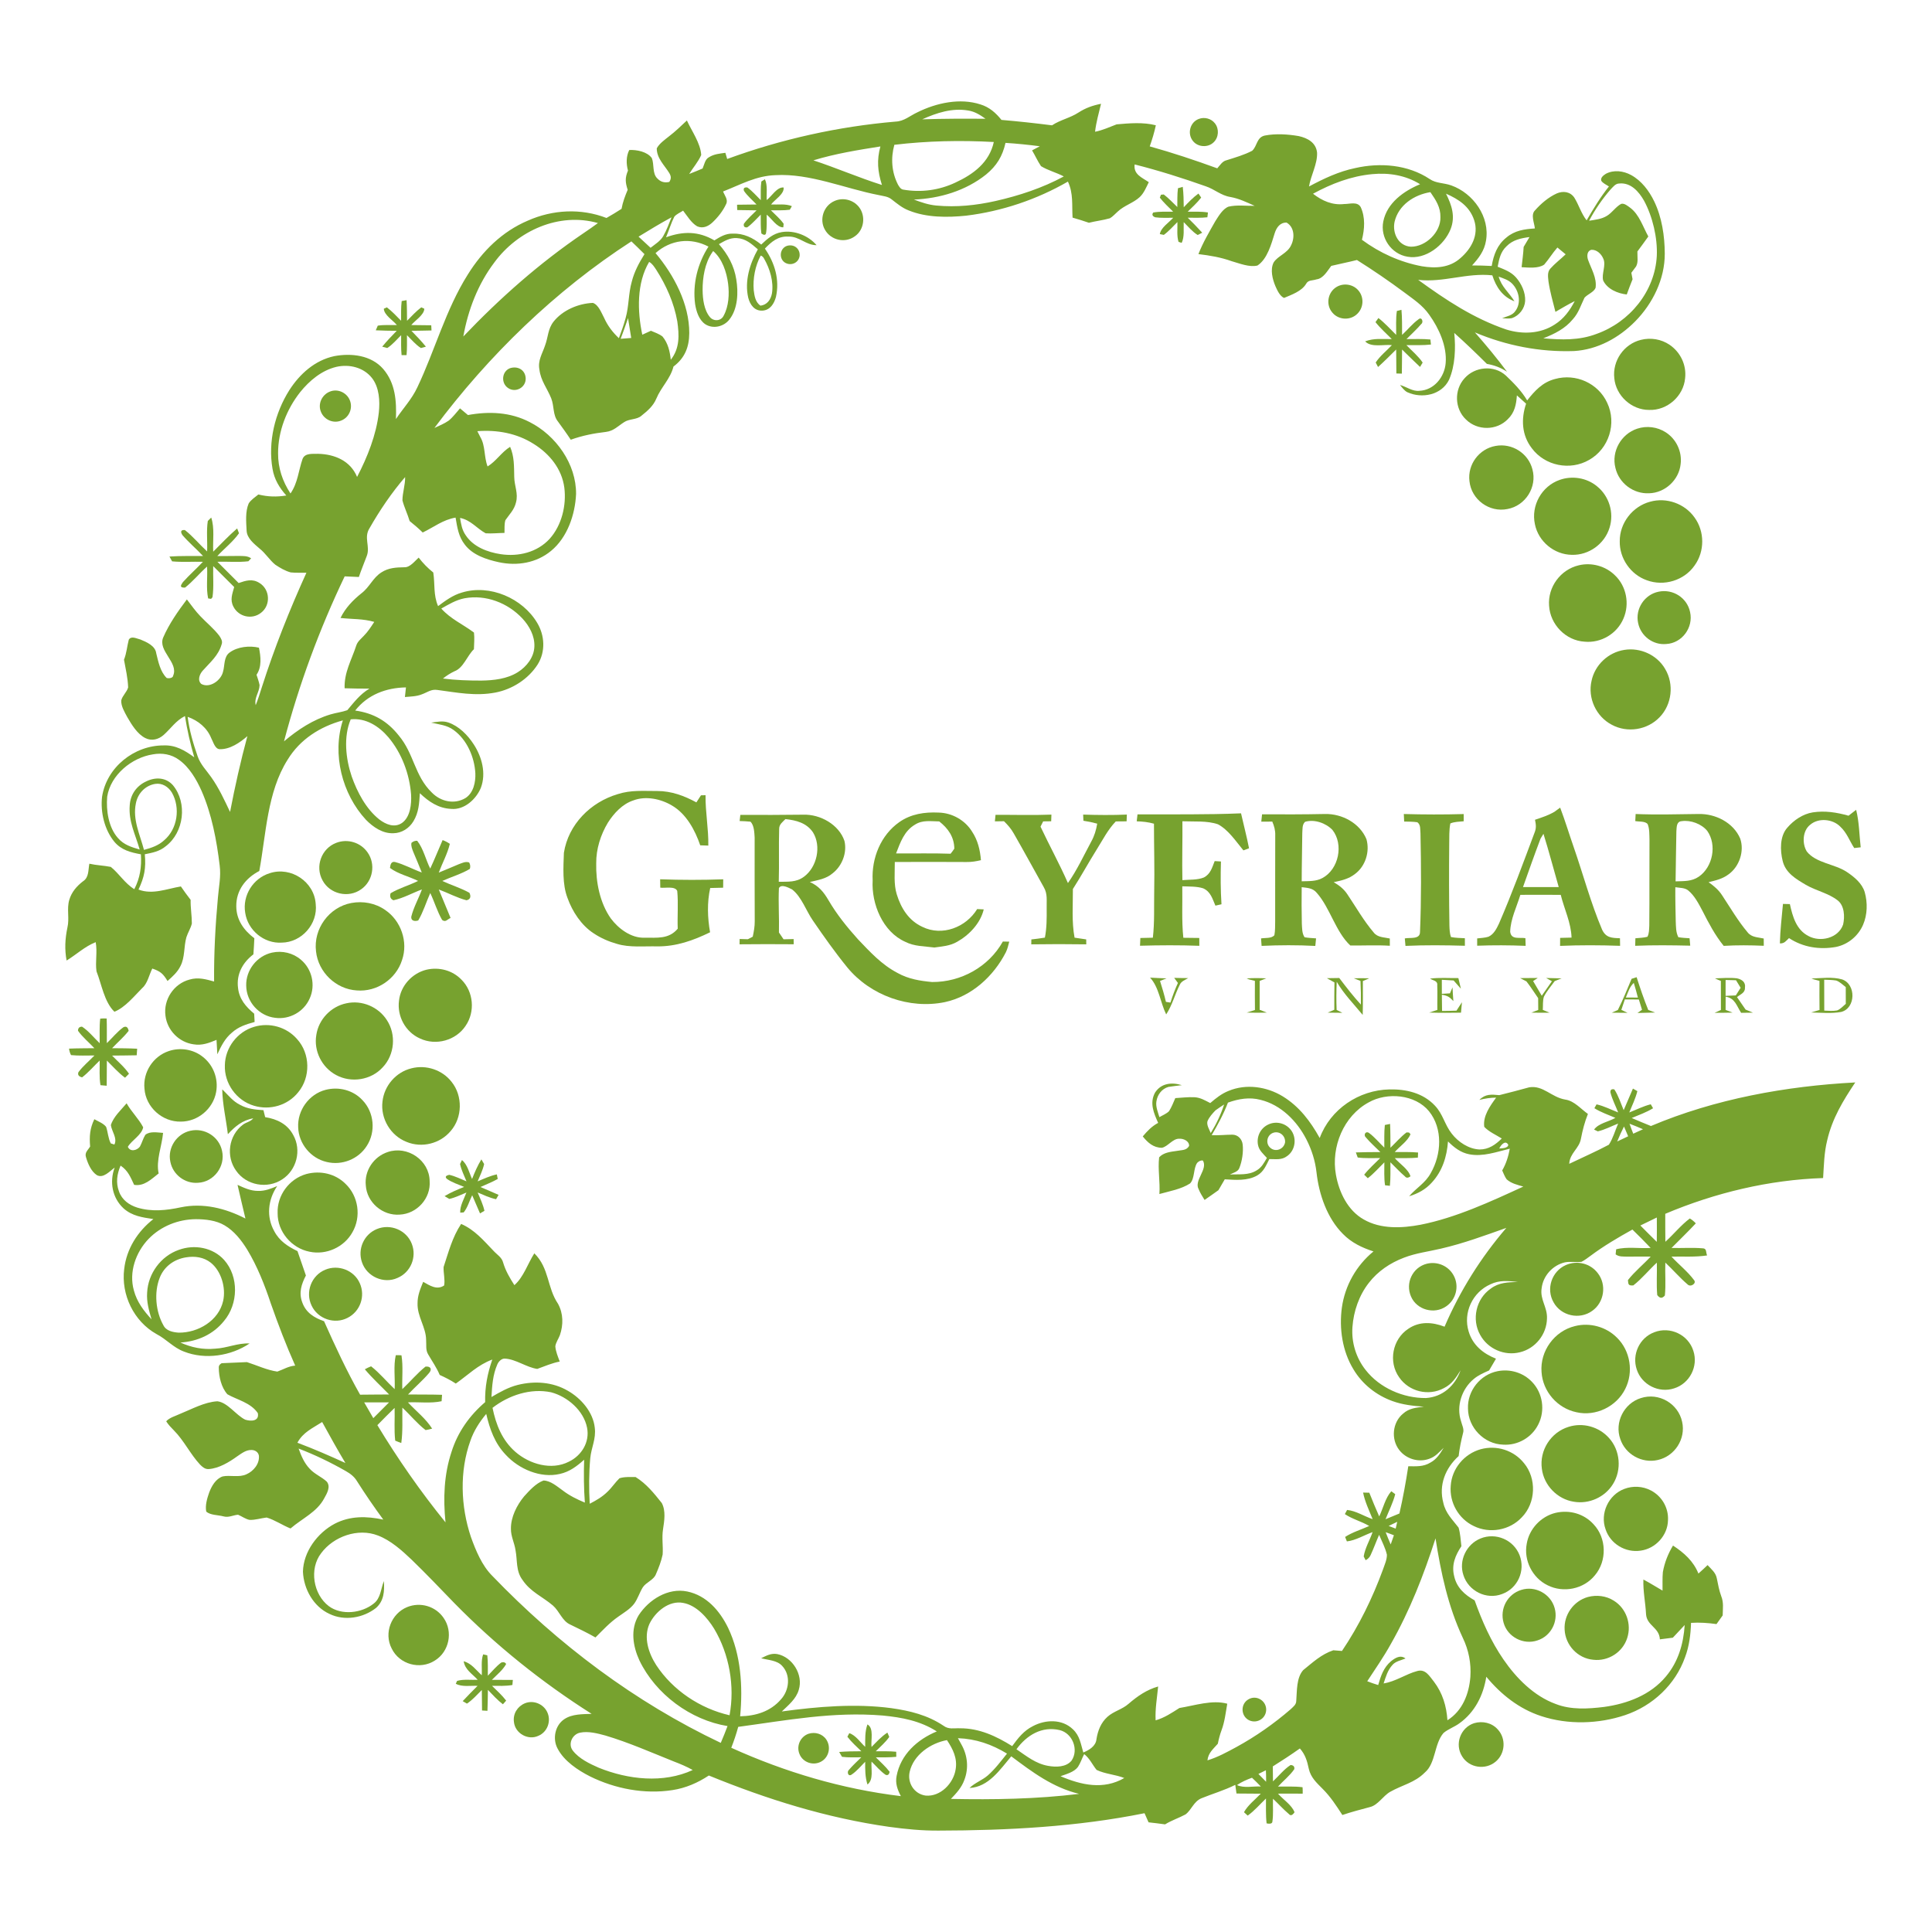 <?xml version="1.0" encoding="UTF-8" standalone="no"?> <svg xmlns="http://www.w3.org/2000/svg" xmlns:xlink="http://www.w3.org/1999/xlink" xmlns:serif="http://www.serif.com/" width="100%" height="100%" viewBox="0 0 900 900" version="1.1" xml:space="preserve" style="fill-rule:evenodd;clip-rule:evenodd;stroke-linejoin:round;stroke-miterlimit:2;"> <rect id="Artboard1" x="0" y="0" width="900" height="900" style="fill:none;"></rect> <g id="Artboard11"> <g transform="matrix(1,0,0,1,25.223,-155.839)"> <path id="p1" d="M431.56,204.5C435.66,205.75 438.67,208.42 441.3,211.7C449.19,212.36 457.01,213.23 464.85,214.22C468.75,211.64 473.33,210.79 477.23,208.23C480.52,206.11 483.83,204.95 487.68,204.19C486.64,208.53 485.41,212.77 484.9,217.21C488.44,216.53 491.6,215.03 494.94,213.77C500.9,213.24 507.4,212.69 513.21,214.2C512.5,217.55 511.51,220.8 510.37,224.03C521,226.99 531.45,230.47 541.82,234.25C543.15,232.82 544.14,230.94 546.16,230.48C550.16,229.22 554.36,228.02 558.09,226.07C560.5,223.84 560.11,219.79 564.02,218.97C569.13,218 574.71,218.36 579.81,219.24C583.96,220.17 587.85,222.3 588.32,226.96C588.54,232.22 585.43,237.48 584.56,242.71C591.44,239.04 598.36,235.74 606.05,234.14C617.71,231.49 630.63,232.5 640.78,239.24C643.81,241.32 647.17,240.93 650.83,242.21C661.1,245.85 668.99,256.94 667,268.02C666.25,272.67 663.62,276.13 660.51,279.49C663.57,279.49 666.62,279.57 669.67,279.74C670.57,274.55 672.25,269.88 676.5,266.51C680.36,263.21 684.88,262.57 689.78,262.26C689.54,259.69 687.74,255.87 689.84,253.84C692.64,250.67 696.14,247.68 700.02,245.93C702.98,244.68 706.24,245.11 708.14,247.88C710.28,251.32 711.34,255.25 713.89,258.49C717.07,253.03 720.31,247.65 724.27,242.7C723.12,241.9 721.5,241.26 720.72,240.06C720.25,238.58 721.75,237.51 722.84,236.8C726.54,234.84 731.03,235.43 734.61,237.38C739.45,240.02 743.01,244.75 745.37,249.64C748.96,257.06 750.26,265.82 750.29,274C750.33,285.8 744.7,297.23 736.53,305.53C728.94,313.23 718.94,318.73 708,319.37C692.16,319.92 676.42,316.84 661.83,310.68C667.08,316.62 672.05,322.65 676.8,329C673.71,327.01 671.05,326.02 667.42,325.35C662.46,320.42 657.45,315.59 652.23,310.94C652.93,318.03 652.67,326.18 649.78,332.78C646.31,339.88 637.18,341.64 630.41,338.57C629,337.88 627.93,336.37 626.95,335.17C630.04,336.04 632.87,338.29 636.02,337.89C642.81,337.58 647.67,331.5 648.22,325.02C648.91,317.15 645.07,308.74 640.56,302.45C637.41,297.96 633.25,295.3 628.96,292.06C621.8,286.74 614.44,281.71 606.89,276.96C602.92,277.96 598.9,278.75 594.92,279.7C593.13,282.01 591.23,285.61 588.04,285.98C586.13,286.64 584.2,286.15 583.18,288.11C581.14,291.52 576.43,293.14 572.93,294.63C570.93,293.72 569.77,291.05 568.91,289.14C567.55,285.91 566.4,281.39 568.09,278.1C570.03,275.01 574.46,273.88 576.2,270.14C577.97,266.66 577.83,261.65 574.1,259.52C571.04,259.48 569.44,261.82 568.59,264.44C567.04,269.4 565.17,276.51 560.56,279.53C556.84,280.47 552.14,278.53 548.53,277.51C543.48,275.7 538.35,274.84 533.05,274.21C535.12,268.88 538.08,263.89 540.89,258.92C542.42,256.56 544.33,253.15 547.08,252.1C550.97,251.2 555.29,251.79 559.27,251.73C555.57,250.1 552.05,248.35 548.02,247.62C543.52,246.93 540.63,243.99 536.38,242.59C525.52,238.74 514.51,235.27 503.34,232.44C502.71,237.1 506.73,238.51 509.93,240.7C508.73,243.11 507.67,245.82 505.67,247.68C502.73,250.4 498.46,251.55 495.45,254.41C494.26,255.43 493.18,256.74 491.81,257.52C488.61,258.45 485.27,258.8 482.03,259.61C479.51,258.75 476.98,257.94 474.42,257.22C474.06,251.27 474.85,246.01 472.26,240.43C457.74,248.8 441.46,254.28 424.82,256.31C416.07,257.2 406.39,257.24 398.12,253.88C395.08,252.72 392.73,250.73 390.2,248.77C388.44,247.29 386.21,247.21 384.01,246.69C368.46,243.69 352.02,236.51 336,237.43C326.93,237.75 319.88,241.8 311.61,245.04C312.33,246.9 314.1,248.91 313.02,250.92C311.53,254.17 309.15,257.13 306.55,259.57C304.58,261.36 302.14,262.41 299.54,261.26C296.81,259.69 294.9,256.41 292.99,253.97C291.68,254.86 289.87,255.55 288.89,256.81C287.34,259.87 286.39,263.23 285.04,266.38C293.02,263.49 300.14,263.49 307.57,267.82C310.26,266.18 312.69,264.61 315.99,264.67C321.15,264.46 325.47,266.59 329.39,269.76C332.26,267.07 334.92,264.63 338.97,263.96C344.81,262.99 351.34,265.56 355.17,270.05C350.18,270.09 347.16,265.88 342.01,266.05C337.25,265.79 334.16,268.43 331.09,271.64C335.71,278.31 338.05,286.16 336.23,294.23C335.36,297.33 333.56,300.27 330.02,300.54C326.25,300.78 324.18,297.81 323.33,294.52C321.56,286.78 324.04,278.75 327.81,271.98C324.81,269.42 322.2,266.98 318.02,266.75C314.76,266.55 312.38,268.05 309.67,269.58C313.84,274.3 316.79,279.7 317.76,285.97C318.77,291.92 318.52,299.62 314.63,304.58C312.05,308.03 306.9,309.26 303.24,306.82C300.32,304.76 299.14,300.89 298.59,297.53C297.35,288.14 299.71,278.65 304.81,270.71C296.45,266.35 287.19,267.51 280.15,273.74C288.69,283.87 295.92,297.47 295.86,311C295.83,317.51 293.8,322.62 288.51,326.59C287.03,332.39 282.77,336.14 280.52,341.53C279.07,345.02 276.39,347.25 273.52,349.56C271.4,351.4 267.87,350.88 265.51,352.5C262.63,354.34 260.64,356.61 257.04,357.04C251.36,357.7 246.06,358.74 240.66,360.68C238.78,357.81 236.74,355.04 234.73,352.25C232.22,349.18 233.01,345.11 231.56,341.41C229.67,336.69 226.7,333.25 226.06,328.01C225.22,323.76 227.43,320.61 228.7,316.74C230.18,312.78 229.95,309.1 232.67,305.64C236.94,300.28 244.24,297.21 250.98,296.94C253.62,297.84 254.94,301.59 256.17,303.86C257.86,307.61 260.11,310.56 263.08,313.38C264.23,310.28 265.35,307.23 266.21,304.03C267.8,298.43 267.48,292.64 269.09,287.01C270.26,282.37 272.49,278.25 275,274.23C273,272.22 270.97,270.24 268.91,268.28C233.44,291.21 202.37,321.4 177.14,355.2C179.37,354.16 181.77,353.2 183.79,351.78C185.78,350.16 187.37,347.99 189.06,346.07C190.29,347.1 191.53,348.14 192.76,349.18C202.59,347.38 212.53,347.79 221.53,352.47C233.78,358.68 243.27,372.01 243.13,386.01C242.7,395.54 239.07,406.24 231.48,412.46C224.7,418.09 215.69,419.58 207.2,417.75C201.5,416.52 195.04,414.44 191.36,409.62C188.36,405.81 187.8,401.59 187,396.96C181.06,397.98 177,401.35 171.69,403.9C169.76,402.01 167.72,400.26 165.61,398.57C164.64,395.31 163.11,392.23 162.25,388.96C162.26,385.33 163.57,381.77 163.5,378.08C157.24,385.32 151.64,393.62 146.9,401.93C144.13,406.31 147.32,410.39 145.65,414.79C144.44,418.08 143.06,421.29 141.95,424.62C139.75,424.52 137.54,424.43 135.34,424.33C123.55,449 114.05,474.74 107.08,501.18C113.62,495.68 120.53,491.11 128.79,488.62C131.35,487.86 134.07,487.57 136.57,486.67C139.77,482.9 142.51,479.22 146.86,476.63C143.01,476.64 139.16,476.58 135.31,476.46C135.07,468.95 138.54,463.35 140.77,456.46C141.41,454.6 142.85,453.55 144.16,452.13C146.14,450.16 147.6,447.87 149.12,445.54C143.87,444.01 138.78,444.33 133.4,443.71C135.7,439.01 139.14,435.45 143.18,432.2C146.99,429.3 148.44,424.99 152.49,422.45C155.79,420.33 159.28,420.16 163.07,420.09C165.75,420.26 167.98,417.22 169.81,415.59C171.85,418.23 174.01,420.46 176.62,422.54C177.45,428.07 176.6,432.98 178.85,438.19C182.36,435.59 185.68,433.1 189.95,431.87C202.9,427.87 218.19,434.49 225.02,445.99C228.56,451.88 228.96,459.38 225.28,465.31C220.96,472.13 213.44,476.95 205.54,478.46C196.24,480.23 187.64,478.45 178.49,477.24C175.64,476.79 173.85,478.38 171.3,479.28C168.87,480.28 166,480.31 163.4,480.54C163.57,479.04 163.73,477.55 163.89,476.06C154.66,476.21 146.04,479.43 140.24,486.84C148.82,488.05 155.16,491.71 160.54,498.47C167.72,507.02 167.85,517.2 175.95,525.05C180.06,529.25 186.39,530.69 191.59,527.62C195.37,525.21 196.39,520.16 196.21,515.99C195.78,508.48 192.29,500.38 186.06,495.89C182.99,493.61 179.23,493.31 175.61,492.46C178.37,492.14 180.92,491.47 183.64,492.41C188.57,494.1 192.66,498.26 195.44,502.56C199.26,508.4 201.33,516.07 198.79,522.81C196.62,528.11 191.08,533.22 184.99,532.65C179.05,532.41 174.52,529.31 170.36,525.35C170.07,530 169.86,534.29 167.38,538.4C165.39,541.69 161.92,543.95 158.02,543.99C153.03,544.19 148.62,541.16 145.26,537.74C134.12,525.71 129.41,507.15 134.49,491.42C123.9,494.32 114.55,500.23 108.76,509.74C99.22,524.78 98.73,544.44 95.57,561.58C89.19,564.87 84.77,570.62 84.85,578C84.87,584.38 88.37,589.2 93.26,592.92C93.15,595.42 93.01,597.92 92.82,600.41C87.84,604.2 84.84,609.63 85.66,616.02C86.21,621.23 89.3,624.84 93.18,628.05C93.25,629.33 93.32,630.62 93.39,631.91C89.53,632.97 85.9,634.1 82.86,636.84C79.54,639.57 77.8,643.16 76.02,646.97C75.9,644.72 75.76,642.48 75.64,640.24C72.15,641.71 68.86,642.98 64.97,642.33C58.17,641.4 52.7,635.84 51.86,629.03C50.82,621.52 55.74,614.07 63.09,612.16C67.1,610.97 70.64,612 74.51,613.06C74.41,600.02 75.09,586.97 76.29,573.99C76.71,568.8 77.78,564.19 77.11,559C75.72,547.32 73.4,535.02 68.65,524.21C66.3,518.94 62.95,513.2 58.17,509.8C54.63,507.19 50.28,506.47 45.99,507.25C36.16,508.75 26.27,516.86 24.71,526.97C24.16,533.36 25.32,541.3 29.74,546.25C32.45,549.38 36,550.47 39.84,551.58C37.83,544.43 34.61,538.68 35.21,530.97C35.51,525.99 38.37,521.93 42.88,519.85C47.13,517.75 52.09,517.92 55.35,521.65C62.13,529.84 60.51,543.57 52.02,550.03C49.14,552.45 45.81,553.08 42.23,553.79C42.82,560.28 42.05,564.4 39.29,570.23C45.82,572.74 52.46,569.87 59.04,568.78C60.48,570.92 62.01,572.98 63.58,575.02C63.5,578.72 64.15,582.36 64.15,586.05C63.64,588.27 62.29,590.27 61.6,592.46C60.36,596.85 60.99,601.69 58.86,605.84C57.43,608.76 55.19,610.7 52.82,612.83C50.74,609.43 49.57,608.33 45.72,607.03C44.23,609.95 43.54,613.94 41.05,616.1C37.3,619.85 33.1,625.14 28.08,627.15C23.33,622.58 22.12,614.35 19.73,608.33C19.09,603.89 20.21,599.28 19.35,594.73C14.2,596.79 10.47,600.44 5.8,603.29C4.83,598.05 5.09,593.18 6.17,587.99C7.23,583.56 5.77,579.31 7.06,575C8.14,571.37 10.52,568.63 13.47,566.36C16.28,564.56 15.83,561.1 16.4,558.19C19.7,558.94 23.09,559.02 26.39,559.67C30.33,562.85 32.9,567.32 37.34,570.05C40.05,564.8 40.77,559.68 40.42,553.81C35.64,552.93 31.31,551.85 28.05,547.97C23.42,542.36 21.51,534.14 22.32,527C24.45,513.26 37.25,503.05 51.01,503.08C56.59,502.85 60.94,505.44 65.27,508.62C63.42,502.27 61.97,495.94 60.94,489.4C56.76,491.49 54.43,495.13 51.08,498.15C48.67,500.31 45.42,501.18 42.43,499.64C38.7,497.73 36.13,493.44 34.08,489.92C32.86,487.64 31.1,484.78 31.26,482.12C31.76,479.93 33.88,478.24 34.47,476.06C34.33,471.74 33.31,467.39 32.54,463.14C33.76,460.12 33.95,456.93 34.77,453.83C35.93,451.87 38.46,453.36 40.18,453.74C43.05,454.93 47.1,456.64 47.55,460.14C48.53,464.12 49.38,468.61 52.39,471.64C53.27,471.98 55.37,471.76 55.45,470.57C58.07,464.45 48.17,459.03 50.8,452.81C53.53,446.5 57.7,440.55 61.83,435.07C63.9,437.76 65.75,440.45 68.11,442.89C70.99,445.94 74.44,448.69 76.96,452.04C77.72,453.17 78.59,454.59 78.03,455.98C76.48,461.31 72.72,464.3 69.23,468.24C67.75,469.88 66.63,472.72 68.55,474.45C72.5,476.61 77.74,472.78 78.66,468.8C79.56,465.77 78.94,461.78 81.78,459.78C85.48,457.08 91.06,456.51 95.41,457.56C96.25,461.7 96.8,466.49 94.28,470.17C94.8,471.76 95.38,473.37 95.7,474.99C95.6,478.42 93.11,480.78 93.89,484.33C95.01,481.59 95.86,478.77 96.76,475.96C102.57,457.76 109.63,440.02 117.52,422.64C115.09,422.59 112.61,422.75 110.19,422.49C107.63,421.8 105.2,420.36 103,418.89C100.28,416.66 98.46,413.54 95.66,411.35C93.19,409.21 89.81,406.6 89.66,403.05C89.45,398.95 88.99,394.22 90.62,390.37C91.66,388.68 93.61,387.45 95.13,386.19C99.7,387.29 103.52,387.38 108.16,386.67C104.9,383.04 102.53,379.1 101.72,374.21C99.56,361.71 102.83,348.23 109.57,337.57C114.43,330.01 121.5,323.65 130.51,321.74C138.44,320.25 147.69,321.29 153.28,327.71C159.01,334.38 159.52,342.65 159.22,351.05C162.7,345.84 166.6,341.84 169.22,336.21C177.34,319.18 182.38,300.08 192.72,283.69C199.5,272.8 208.7,263.7 220.63,258.63C232.22,253.47 245.41,252.77 257.3,257.38C259.68,256.02 262.02,254.62 264.32,253.12C264.87,250.02 265.96,247.15 267.17,244.26C266.06,240.74 265.87,238.78 267.31,235.3C266.46,232.17 266.42,228.66 267.91,225.72C271.38,225.54 276.28,226.48 278.43,229.5C279.61,232.45 278.55,236.67 281.01,238.99C282.56,240.63 284.38,241.08 286.56,240.59C287.54,239.06 287.44,237.97 286.54,236.43C284.26,232.74 280.72,229.61 280.72,224.94C281.95,222.67 284.42,220.96 286.4,219.37C289.38,217.11 292.04,214.51 294.76,211.96C297.05,216.98 301.08,222.49 301.43,228.04C300.07,231.21 297.62,233.95 295.82,236.88C297.92,236.07 300,235.23 302.07,234.34C302.84,232.58 303.22,229.99 305.05,229.08C307.45,227.58 309.96,227.42 312.68,227.02C312.97,227.98 313.25,228.94 313.53,229.9C338.75,220.65 365.27,214.77 392.03,212.48C395.95,212.32 398.58,209.8 402.15,208.15C410.95,203.78 422.01,201.36 431.56,204.5ZM404.38,211.43C414.23,211.1 424.02,211.09 433.87,211.17C431.38,209.38 428.89,207.8 425.8,207.32C418.32,206.03 411.11,208.4 404.38,211.43ZM391.4,223.29C389.67,229.52 390.13,236.1 393.11,241.88C393.67,242.79 394.31,243.96 395.48,244.16C403.76,245.62 412.27,244.48 419.86,240.88C428.23,237.02 435.66,231.49 437.73,221.99C422.28,221.14 406.78,221.46 391.4,223.29ZM443.18,222.4C441.77,228.66 439.05,233.08 434.12,237.14C424.65,244.7 412.5,248.33 400.5,248.8C403.93,250.09 407.3,251.26 410.98,251.59C420.27,252.46 429.47,251.51 438.54,249.47C449.47,247 460.46,243.39 470.33,238.03C466.92,236.21 462.99,235.26 459.72,233.24C458.14,230.92 457,228.29 455.55,225.89C456.76,225.25 457.97,224.61 459.17,223.97C453.86,223.29 448.53,222.73 443.18,222.4ZM353.69,230.53C364.44,234.08 374.83,238.59 385.62,242.01C383.62,235.72 383.15,230.48 384.9,224.06C374.44,225.71 363.83,227.43 353.69,230.53ZM586.43,246.09C590.69,249.39 595.47,251.53 600.97,250.88C603.54,250.92 607.11,249.56 608.67,252.36C610.85,257.14 610.46,262.56 609.22,267.54C617.52,273.68 627.02,277.97 637.17,279.88C643.52,280.93 650.07,280.59 655.08,276.1C660.19,271.7 663.75,265.3 661.51,258.44C659.4,251.99 654.29,248.66 648.38,246.06C651.06,251.4 652.83,256.68 650.53,262.57C647.56,270.09 638.86,276.93 630.46,275.43C622.85,274.18 617.63,266.54 619.17,258.99C620.91,250.37 628.66,244.84 636.31,241.66C629.62,237.48 621.77,236.22 614.01,236.96C604.14,237.89 595.07,241.39 586.43,246.09ZM715.04,258.67C718,258.17 720.78,257.97 723.39,256.36C725.84,254.85 727.47,252.15 729.98,250.81C731.48,250.39 733.12,251.86 734.28,252.69C738.44,255.87 740.12,261.47 742.63,266C740.97,268.35 739.25,270.67 737.54,272.99C737.45,275.33 738.19,278.6 736.53,280.49C735.95,281.31 735.34,282.12 734.72,282.91C734.91,283.91 735.1,284.92 735.29,285.92C734.34,288.27 733.44,290.64 732.58,293.02C728.37,292.56 723.52,290.53 721.6,286.52C720.74,283.45 723.08,279.33 721.64,276.31C720.74,274.14 718.61,272.07 716.12,272.21C714.04,272.7 713.98,275.11 714.52,276.78C715.98,280.99 718.75,285.29 718.05,289.96C717.21,291.97 714.3,292.91 712.89,294.54C711.18,298.02 710.19,301.55 707.51,304.51C703.84,308.99 698.97,311.35 693.71,313.44C702.24,314.17 710.38,314.48 718.52,311.38C733.96,305.89 745.71,291.57 746.58,275.01C746.95,266.63 744.64,256.75 740.64,249.35C738.22,245.08 734.42,240.73 729,241.33C727.27,241.37 726.19,242.94 725.07,244.06C721.18,248.52 717.82,253.45 715.04,258.67ZM641.1,245.35C633.51,246.58 626.26,251.36 624.42,259.16C623.31,264.44 626.15,270.41 632,270.76C638.87,270.87 645.99,264.02 645.78,257.03C645.89,252.38 643.62,249 641.1,245.35ZM190.61,312.59C207.64,294.72 226.08,278.39 246.52,264.52C248.82,262.97 251.09,261.4 253.32,259.75C235.24,254.6 215.92,263.29 205.09,278.06C197.45,288.15 192.82,300.18 190.61,312.59ZM272.24,266.08C274.11,267.8 275.98,269.53 277.84,271.27C279.86,269.67 282.52,268.07 283.77,265.77C285.34,263.06 286.42,259.96 287.6,257.07C282.37,259.9 277.3,262.98 272.24,266.08ZM672.45,280.09C675.61,281.4 678.59,282.41 680.95,285.04C683.54,287.97 685.44,292.06 685.25,296.03C685.03,299.62 682.49,302.85 679.13,304.03C677.66,304.38 676.02,304.14 674.52,304.09C676.76,303.13 679.31,302.84 680.73,300.68C683.59,296.8 682.37,291.14 679.11,287.89C677.43,286.21 675.09,285.52 672.92,284.7C674.22,289.5 677.82,292.15 680.28,296.2C674.75,294.14 671.69,289.53 669.96,284.1C658.07,282.82 647.23,287.55 635.42,286.21C648.42,295.63 661.14,304.12 676.49,309.35C683.95,311.66 692.33,311.39 699.01,307.02C703.25,304.37 706.08,300.47 708.35,296.1C705.27,297.63 702.33,299.4 699.36,301.12C698.18,296.46 696.83,291.78 696.13,287.02C695.93,284.96 695.46,282.69 696.96,280.99C699.13,278.56 701.78,276.57 704.12,274.31C702.84,273.25 701.57,272.19 700.28,271.14C698.04,273.66 696.32,276.58 694.11,279.11C691.33,281.02 686.8,280.47 683.6,280.31C683.95,277.16 684.38,274.03 684.55,270.87C685.46,269.34 686.38,267.81 687.27,266.27C683.24,266.82 679.53,267.55 676.57,270.57C673.77,273.19 673.14,276.48 672.45,280.09ZM306.52,273.46C303.15,278.41 302.03,285.12 302.08,291C302.13,295.13 302.73,300.26 305.48,303.55C307.21,305.65 310.67,305.47 311.88,302.9C314.28,298.53 314.56,292.84 313.96,287.99C313.27,282.6 311.24,276.43 307,272.78L306.52,273.46ZM329.14,274.9C326.54,279.74 325.45,285.57 325.89,291.03C326.23,293.7 326.64,296.57 329.02,298.23C332.12,297.88 333.83,295.42 334.38,292.55C335.25,287.05 333.44,281.06 330.7,276.3C330.32,275.56 329.8,275.09 329.14,274.9ZM273.98,311.76C275.32,311.15 276.66,310.54 278,309.92C279.8,310.71 281.86,311.38 283.41,312.61C286,315.77 286.8,319.45 287.26,323.42C291.48,318.06 291.2,311.92 290.28,305.5C288.76,296.92 285.16,288.84 280.48,281.52C279.51,280.1 278.72,278.72 277.18,277.84C271.3,287.69 271.67,300.89 273.98,311.76ZM263.9,313.66C265.54,313.53 267.18,313.41 268.82,313.28C268.3,310.2 267.8,307.11 267.34,304.02C266.26,307.26 265.11,310.47 263.9,313.66ZM110.1,385.72C113.54,380.74 113.8,375.17 115.71,369.66C116.84,366.72 120.49,367.36 122.99,367.24C130.69,367.43 138.02,370.49 141.12,378.01C145.94,368.77 150.06,358.42 151.25,348.01C151.81,342.7 151.48,336.34 148.08,331.96C144.18,326.98 137.51,325.38 131.5,326.73C124.64,328.36 118.91,333.16 114.58,338.55C108.29,346.52 104.28,356.79 104.32,367C104.26,373.81 106.39,380.08 110.1,385.72ZM197.14,356.7C197.61,357.63 198.08,358.55 198.55,359.47C200.96,363.56 200.18,368.64 201.91,373.13C205.95,370.66 208.45,366.42 212.41,363.99C214.4,368.57 214.21,373.14 214.33,378.02C214.39,382.28 216.31,385.67 215.13,389.95C214.32,393.33 212.1,395.42 210.21,398.15C209.65,400.02 209.86,402.15 209.79,404.09C206.87,404.13 203.92,404.47 201.01,404.27C196.76,401.93 194.15,398.12 189.09,397.1C189.56,400.02 190,402.78 191.76,405.23C195.29,410.58 201.88,413.06 207.97,413.99C216.27,415.25 225.04,413.16 230.83,406.83C236.46,400.56 238.7,391.23 237.66,382.98C236.49,374.21 230.73,367.19 223.38,362.63C215.49,357.63 206.37,356.01 197.14,356.7ZM180.34,439.33C184.71,444.22 190.46,446.67 195.57,450.51C195.88,453.05 195.62,455.7 195.55,458.26C192.32,461.38 190.69,466.98 186.48,468.55C184.52,469.47 182.81,470.58 181.12,471.93C187.04,472.67 193.03,472.9 199,472.88C204.77,472.8 210.99,472.11 215.98,468.98C220.09,466.41 223.54,462.03 223.71,457.03C223.93,452.1 221.37,447.43 218.1,443.92C211.31,436.67 201.08,432.72 191.18,434.54C187.15,435.33 183.86,437.36 180.34,439.33ZM81.95,534.07C84.23,522.21 86.87,510.42 90.02,498.76C86.55,501.78 81.89,504.99 77.09,504.84C74.88,504.73 74.1,501.37 73.2,499.76C71.24,494.87 67.09,491.5 62.2,489.77C62.96,496.03 64.79,502.24 66.86,508.19C68.23,512.07 70.86,514.58 73.16,517.86C76.78,522.98 79.27,528.45 81.95,534.07ZM138.16,490.93C134.71,499.05 135.83,509.34 138.61,517.53C141.18,524.83 145.29,532.67 151.46,537.56C154.51,539.9 158.58,541.63 162.11,539.15C165.96,536.34 166.51,530.34 166.28,526C165.55,516.41 161.93,506.69 155.71,499.29C151.31,494.13 145.21,490.21 138.16,490.93ZM41.85,551.75C45.3,550.8 48.57,549.76 51.26,547.26C57.5,541.96 58.86,532.13 54.88,525.11C53.22,522.34 50.32,520.47 47,521.02C42.39,521.81 38.98,525.45 38.09,529.99C36.46,537.6 39.96,544.56 41.85,551.75Z" style="fill:rgb(119,162,47);fill-rule:nonzero;"></path> <path id="p3" d="M533.2,211.25C535.84,210.23 539.02,211.05 540.75,213.31C542.77,215.88 542.53,219.88 540.13,222.13C537.51,224.71 532.77,224.44 530.49,221.52C527.76,218.15 529.08,212.8 533.2,211.25Z" style="fill:rgb(119,162,47);fill-rule:nonzero;"></path> <path id="p8" d="M329.45,240.37L331.1,239.33C332.45,242.17 331.76,245.96 331.94,249.03C334.17,247.37 336.79,242.81 339.82,243.19C340.2,246.23 335.63,248.85 333.97,251.09C337.06,251.26 340.75,250.64 343.66,251.87L342.7,253.54C339.81,253.94 336.81,253.76 333.89,253.81C335.88,255.84 338.19,257.74 339.83,260.08L339.67,261.73C336.74,261.92 334.15,257.52 331.93,255.84C331.87,258.74 332.13,261.8 331.58,264.66C331.27,265.43 330.56,265.41 329.45,264.6C329.04,261.72 329.21,258.73 329.16,255.82C327.12,257.8 325.2,260.1 322.87,261.75C321.61,261.9 321.09,261.36 321.28,260.14C322.91,257.79 325.23,255.87 327.21,253.82C324.21,253.77 321.2,253.74 318.2,253.69C318.18,252.86 318.15,252.04 318.13,251.21C321.15,251.16 324.18,251.13 327.21,251.1C325.26,249.04 322.96,247.13 321.36,244.78C320.95,243.54 321.47,243 322.93,243.17C325.24,244.82 327.14,247.09 329.17,249.07C329.22,246.19 329.02,243.22 329.45,240.37Z" style="fill:rgb(119,162,47);fill-rule:nonzero;"></path> <path id="p10" d="M523.52,243.52C524.25,243.28 525,243.07 525.75,242.88C526.13,246.04 526.18,249.21 526.21,252.39C528.39,250.1 530.5,247.86 533.07,246L534.33,247.88C532.51,250.27 530.19,252.34 528.06,254.45C531.16,254.47 534.44,254.31 537.49,254.82L537.22,257.06C534.21,257.38 531.1,257.28 528.07,257.26C530.37,259.54 532.65,261.84 534.82,264.24L532.71,265.32C530.24,263.79 528.23,261.37 526.19,259.31C526.06,262.38 526.61,266.16 525.25,268.98L523.79,268.52C522.88,265.65 523.37,262.26 523.26,259.28C521.23,261.3 519.25,263.56 516.93,265.26L515.07,264.89C515.56,261.84 519.33,259.53 521.29,257.29C518.52,257.27 515.68,257.44 512.93,257.07C511.6,256.56 511.28,255.81 512,254.84C515,254.3 518.22,254.47 521.27,254.45C519.16,252.35 516.88,250.26 515.07,247.91L515.6,246.55L516.89,246.43C519.17,248.13 521.15,250.32 523.21,252.28C523.28,249.38 523.13,246.4 523.52,243.52Z" style="fill:rgb(119,162,47);fill-rule:nonzero;"></path> <path id="p12" d="M363.44,249.5C367.37,247.69 372.11,248.84 374.83,252.17C378.17,256.28 377.41,262.92 372.96,265.94C368.41,269.26 361.85,267.76 359.08,262.89C356.31,258.11 358.4,251.72 363.44,249.5Z" style="fill:rgb(119,162,47);fill-rule:nonzero;"></path> <path id="p16" d="M341.35,270.38C344.57,269.38 347.55,271.62 347.28,275.02C346.83,278.5 342.9,279.97 340.15,277.98C337.5,275.91 338.15,271.49 341.35,270.38Z" style="fill:rgb(119,162,47);fill-rule:nonzero;"></path> <path id="p20" d="M597.45,289.48C600.8,287.5 605.3,288.27 607.72,291.33C610.28,294.5 609.98,299.21 607.05,302.04C603.87,305.21 598.38,304.96 595.49,301.52C592.26,297.85 593.24,291.95 597.45,289.48Z" style="fill:rgb(119,162,47);fill-rule:nonzero;"></path> <path id="p21" d="M161.9,296.08L164.18,295.67C164.37,298.88 164.36,302.06 164.39,305.27C166.51,303.14 168.63,300.81 171.02,299.01L172.43,299.65C172.41,302.49 168.11,305.12 166.36,307.26C169.47,307.28 172.57,307.31 175.67,307.37C175.71,308.18 175.75,308.98 175.79,309.78C172.67,309.87 169.55,309.9 166.43,309.94C168.76,312.33 171.07,314.74 173.18,317.33L170.84,317.97C168.4,316.4 166.43,314 164.36,311.98C164.35,315.06 164.45,318.2 164.17,321.27L161.85,321.28C161.55,318.22 161.65,315.06 161.65,311.97C159.59,313.99 157.62,316.42 155.17,317.96L152.83,317.33C154.94,314.74 157.25,312.33 159.59,309.94C156.33,309.91 153.08,309.88 149.83,309.71C150.12,308.98 150.43,308.26 150.76,307.54C153.66,307.08 156.72,307.31 159.66,307.26C157.89,305.13 153.64,302.52 153.58,299.65L154.98,299.01C157.38,300.8 159.51,303.14 161.63,305.27C161.65,302.23 161.52,299.11 161.9,296.08Z" style="fill:rgb(119,162,47);fill-rule:nonzero;"></path> <path id="p22" d="M625.5,300.69C626.2,300.49 626.91,300.31 627.63,300.16C627.98,303.99 627.89,307.96 627.92,311.84C630.48,309.5 632.73,306.63 635.54,304.61C637.17,303.17 637.99,305.98 636.89,306.74C634.76,309.24 632.29,311.46 629.98,313.8C633.68,313.81 637.43,313.63 641.11,313.99L641.36,316.34C637.6,316.76 633.72,316.58 629.93,316.62C632.47,319.25 635.46,321.71 637.51,324.74L636.28,326.77C633.44,324.11 630.7,321.37 627.91,318.67C627.88,322.41 627.88,326.15 627.81,329.89C626.96,329.87 626.11,329.85 625.26,329.82C625.2,326.1 625.19,322.38 625.17,318.65C622.39,321.41 619.63,324.18 616.72,326.8L615.63,324.71C617.63,321.66 620.68,319.26 623.18,316.62C619.4,316.17 613.57,317.87 610.71,314.86C614.87,313.28 618.79,313.84 623.12,313.79C620.58,311.2 617.77,308.75 615.53,305.89L616.9,303.99C619.88,306.29 622.47,309.21 625.17,311.84C625.23,308.15 624.93,304.34 625.5,300.69Z" style="fill:rgb(119,162,47);fill-rule:nonzero;"></path> <path id="p24" d="M739.17,314.16C743.71,313.01 748.67,313.82 752.54,316.46C757.62,319.91 760.47,325.89 759.77,332.03C759.02,340.4 751.42,347.13 743,346.8C734.8,346.83 727.52,340.17 726.78,332.02C725.85,323.92 731.25,316.1 739.17,314.16Z" style="fill:rgb(119,162,47);fill-rule:nonzero;"></path> <path id="p26" d="M212.33,327.37C215.91,326.2 219.45,328.1 219.66,332C219.88,336.31 214.95,339.05 211.41,336.56C208.07,334.28 208.5,328.87 212.33,327.37Z" style="fill:rgb(119,162,47);fill-rule:nonzero;"></path> <path id="p27" d="M676.24,330.76C679.96,334.31 683.54,337.92 686.19,342.37C689.75,337.85 693.36,333.89 699.17,332.39C708.84,329.67 719.3,334.36 723.48,343.51C728.02,353.07 724.25,364.91 715.05,370.08C706.2,375.21 694.44,372.87 688.34,364.63C683.64,358.53 683.29,351.02 685.69,343.89C684.24,342.63 682.81,341.33 681.4,340.02C681.12,344.27 680.35,348.1 677.14,351.14C671.94,356.48 663.01,356.51 657.71,351.29C652.36,346.27 652.08,337.42 657.04,332.04C661.86,326.58 670.8,325.79 676.24,330.76Z" style="fill:rgb(119,162,47);fill-rule:nonzero;"></path> <path id="p28" d="M128.28,338.33C131.91,336.73 136.24,338.63 137.72,342.25C139.26,345.93 137.48,350.25 133.77,351.73C130.09,353.29 125.8,351.4 124.31,347.74C122.74,344.08 124.69,339.83 128.28,338.33Z" style="fill:rgb(119,162,47);fill-rule:nonzero;"></path> <path id="p29" d="M737.44,355.54C741.87,354.06 746.84,354.7 750.75,357.23C755.66,360.38 758.41,366.23 757.68,372.03C756.93,379.4 750.42,385.44 743.01,385.62C735.68,386 728.96,380.95 727.3,373.8C725.33,366.13 729.98,357.99 737.44,355.54Z" style="fill:rgb(119,162,47);fill-rule:nonzero;"></path> <path id="p31" d="M671.46,363.57C679.11,362.15 686.7,366.94 688.64,374.48C690.91,382.71 685.4,391.45 677.01,392.96C668.55,394.7 660.2,388.57 659.31,380C658.34,372.24 663.77,364.93 671.46,363.57Z" style="fill:rgb(119,162,47);fill-rule:nonzero;"></path> <path id="p32" d="M701.34,379.39C707.14,377.33 713.88,378.4 718.65,382.31C724.37,386.86 726.76,394.65 724.58,401.63C722.28,409.22 714.94,414.53 707,414.3C698.78,414.2 691.41,408.11 689.8,400.05C687.9,391.34 692.94,382.32 701.34,379.39Z" style="fill:rgb(119,162,47);fill-rule:nonzero;"></path> <path id="p33" d="M743.45,389.56C751.08,387.41 759.58,390.43 764.15,396.89C768.91,403.41 768.94,412.66 764.22,419.21C759.36,426.25 749.91,429.12 741.91,426.14C734.39,423.5 729.16,415.96 729.32,408C729.23,399.51 735.27,391.73 743.45,389.56Z" style="fill:rgb(119,162,47);fill-rule:nonzero;"></path> <path id="p34" d="M71.58,398.52L73.17,396.93C74.82,401.84 73.84,407.68 74.1,412.83C77.83,409.14 81.29,405.42 85.25,402L86.11,404.24C83.36,408.2 79.28,411.31 76.01,414.87C79.34,414.89 82.67,414.84 86,414.82C88.08,414.88 89.97,414.69 91.77,415.93L90.47,417.3C85.73,417.87 80.82,417.37 76.04,417.53C79.33,420.84 82.62,424.16 85.95,427.44C89.32,426.28 92.32,425.3 95.61,427.39C100.6,430.39 101,437.83 96.33,441.33C92.14,444.61 85.96,443.19 83.54,438.5C81.81,435.24 83,432.54 83.87,429.3C80.6,426.07 77.34,422.82 74.1,419.56C73.94,424.35 74.46,429.3 73.76,434.05L73.11,434.82L71.74,434.61C70.73,429.83 71.54,424.64 71.23,419.77C67.7,422.9 64.68,426.64 60.99,429.57C58.34,429.65 58.87,428.59 59.98,427.02C62.92,423.72 66.29,420.8 69.3,417.55C64.53,417.41 59.7,417.8 54.95,417.34C54.52,416.61 54.11,415.86 53.72,415.1C58.96,414.73 64.1,414.9 69.36,414.84C66.25,411.53 62.76,408.57 59.79,405.15C58.88,403.77 58.75,402.57 60.91,402.76C64.66,405.7 67.74,409.5 71.26,412.72C71.47,408.04 70.87,403.14 71.58,398.52Z" style="fill:rgb(119,162,47);fill-rule:nonzero;"></path> <path id="p35" d="M710.18,419.19C716.17,417.72 722.75,419.52 727.12,423.88C732.46,428.98 733.98,437.2 731.06,443.95C728.09,451.03 720.62,455.49 712.96,454.76C704.17,454.25 696.91,446.76 696.4,438C695.74,429.31 701.72,421.19 710.18,419.19Z" style="fill:rgb(119,162,47);fill-rule:nonzero;"></path> <path id="p36" d="M747.43,431.47C754.1,430.09 760.71,434.29 762.09,440.99C763.69,448.14 758.37,455.42 751.02,455.84C744.79,456.45 739.1,452.12 737.87,446.04C736.47,439.46 740.83,432.79 747.43,431.47Z" style="fill:rgb(119,162,47);fill-rule:nonzero;"></path> <path id="p38" d="M731.47,458.58C738.91,457.38 746.74,460.95 750.5,467.52C754.68,474.57 753.62,484.02 747.91,489.92C742.21,495.9 732.84,497.41 725.57,493.44C718.3,489.63 714.32,481.01 716.18,473C717.75,465.55 723.96,459.75 731.47,458.58Z" style="fill:rgb(119,162,47);fill-rule:nonzero;"></path> <path id="p42" d="M281,524.32C287.54,524.33 293.5,526.53 299.18,529.62C299.89,528.52 300.6,527.43 301.31,526.33C302.03,526.31 302.74,526.29 303.45,526.27C303.34,534.16 304.87,541.86 304.74,549.75C303.48,549.71 302.22,549.66 300.97,549.62C298.57,542.57 294.48,534.98 287.85,531.11C282.63,527.98 275.58,526.48 269.77,528.72C264.74,530.36 260.75,534.69 257.98,539.03C254.57,544.69 252.45,551.36 252.52,558C252.31,566.71 254.21,576.38 259.27,583.62C262.8,588.4 268.79,592.9 275,592.66C280.87,592.6 286.3,593.43 290.49,588.47C290.26,582.62 290.82,576.69 290.26,570.86C289.19,568.48 284.58,569.67 282.36,569.34C282.34,568.04 282.32,566.74 282.3,565.44C292.08,565.8 301.9,565.81 311.68,565.45C311.67,566.75 311.65,568.05 311.65,569.36C309.64,569.4 307.63,569.45 305.62,569.51C304.12,576.23 304.36,583.39 305.56,590.13C297.74,593.95 289.83,596.77 281,596.7C274.89,596.54 268.01,597.34 262.18,595.53C258.34,594.45 254.68,592.86 251.36,590.64C245.57,586.89 241.42,580.51 239.13,574.11C236.67,567.71 237.23,559.89 237.46,553.11C239.54,539.87 249.89,529.52 262.54,525.78C268.75,523.77 274.55,524.35 281,524.32Z" style="fill:rgb(119,162,47);fill-rule:nonzero;"></path> <path id="p43" d="M701.56,532.06C703.83,538.02 705.67,544.15 707.77,550.18C712.23,562.99 715.79,576.41 721.09,588.89C722.88,592.72 725.61,592.78 729.42,592.91C729.46,594.09 729.48,595.26 729.48,596.44C720.16,596.11 710.84,596.07 701.52,596.47C701.5,595.22 701.51,593.98 701.55,592.74C703.32,592.7 705.09,592.66 706.86,592.61C706.7,585.87 703.45,579.24 701.83,572.7C695.56,572.64 689.29,572.66 683.02,572.69C681.34,578.2 678.41,584.08 678.28,589.87C678.73,593.75 682.62,592.41 685.37,592.87C685.41,594.06 685.45,595.25 685.48,596.45C677.93,596.14 670.45,596.11 662.9,596.39L662.9,592.99C664.64,592.77 666.5,592.74 668.17,592.2C670.68,591.04 671.95,588.43 673.07,586.06C679.13,572.09 684.29,557.95 689.64,543.69C690.52,541.56 690.29,539.9 689.84,537.72C693,536.65 696.03,535.69 698.92,533.99C699.81,533.36 700.69,532.72 701.56,532.06ZM692.42,546.5C689.59,553.98 686.92,561.53 684.25,569.07C689.8,569.08 695.34,569.08 700.89,569.07C698.51,560.81 696.35,552.46 693.78,544.26C693.31,545 692.86,545.75 692.42,546.5Z" style="fill:rgb(119,162,47);fill-rule:nonzero;"></path> <path id="p44" d="M412.01,534.37C418.31,534.5 424.4,537.93 427.66,543.33C430.3,547.32 431.34,551.83 431.74,556.54C429.51,557.08 427.31,557.44 425,557.4C413.87,557.33 402.74,557.34 391.61,557.39C391.64,562.26 391.06,567.72 392.5,572.38C394.48,578.88 398.09,584.7 404.47,587.61C413.69,592.14 424.78,587.82 429.98,579.32C431,579.37 432.02,579.42 433.04,579.47C431.52,585.9 426.28,591.42 420.62,594.58C417.25,596.52 413.79,596.68 410.04,597.23C405.24,596.57 400.85,596.79 396.41,594.54C385.98,589.88 380.68,576.89 381.29,566C380.75,555.6 385.07,544.85 393.73,538.79C399.18,534.99 405.5,534.06 412.01,534.37ZM392.2,553.4C400.66,553.47 409.14,553.24 417.59,553.54C418.22,552.78 418.8,551.99 419.34,551.17C419.25,545.7 416.47,541.77 412.32,538.49C408.37,538.45 404.55,537.72 401.04,539.97C395.99,542.92 394.19,548.26 392.2,553.4Z" style="fill:rgb(119,162,47);fill-rule:nonzero;"></path> <path id="p45" d="M819.2,534.28C824.91,533.4 830.4,534.27 835.89,535.83C837.07,534.91 838.25,533.99 839.44,533.08C840.86,538.69 840.9,544.76 841.56,550.55L838.55,550.89C836.29,547.45 835.18,543.85 832.06,540.93C828.54,537.33 821.9,536.69 818.02,540.05C814.44,542.85 814.21,548.89 816.47,552.52C820.73,557.92 829.49,558.3 835.01,561.98C838.47,564.26 842.22,567.32 843.44,571.45C844.82,576.36 844.7,581.94 842.66,586.66C840.38,591.9 835.62,595.84 830.01,596.97C822.36,598.31 814.71,597.15 808.17,592.84C806.77,594.13 806.05,595.42 803.91,595.31C804.06,589.17 804.8,583.03 805.35,576.92C806.42,576.95 807.5,576.98 808.57,577C809.84,582.75 811.52,588.91 817.17,591.85C822.75,594.92 831.18,592.9 833.37,586.53C834.2,582.92 834.03,577.68 830.77,575.23C826.56,571.93 820.67,570.75 816,568.02C811.4,565.31 806.54,562.47 805.21,556.89C804,552.02 803.82,545.4 807.37,541.41C810.36,537.93 814.61,535.02 819.2,534.28Z" style="fill:rgb(119,162,47);fill-rule:nonzero;"></path> <path id="p46" d="M319.65,535.44C329.44,535.48 339.21,535.49 349,535.35C356.82,535.09 365.57,539.92 368.15,547.56C369.46,553.03 367.08,559.23 362.64,562.66C359.51,565.32 355.89,565.76 352.02,566.72C356.17,568.53 358.49,571.39 360.71,575.18C364.58,581.83 369.4,587.77 374.53,593.48C380.27,599.47 385.47,605.2 392.94,609.11C397.96,611.91 403.35,612.78 409,613.3C422.43,613.38 435.36,606.24 441.94,594.44C442.93,594.46 443.92,594.48 444.92,594.5C444.5,596.21 444.1,597.88 443.33,599.47C437.6,610.63 427.44,619.98 414.95,622.66C398.38,626.09 380.23,619.57 369.48,606.5C363.77,599.49 358.52,592.05 353.41,584.6C350.29,580.09 348.15,573.57 343.79,570.2C342.27,569.42 338.71,567.45 337.63,569.55C337.3,576.43 337.81,583.34 337.64,590.23C338.36,591.29 339.07,592.34 339.79,593.4C341.35,593.36 342.92,593.33 344.48,593.29C344.49,594.1 344.51,594.9 344.52,595.71C336.11,595.66 327.7,595.62 319.29,595.73C319.3,594.91 319.32,594.08 319.33,593.26C320.61,593.3 321.89,593.33 323.16,593.37C323.92,592.97 324.68,592.57 325.44,592.18C325.94,589.8 326.39,587.44 326.36,585C326.26,572 326.35,558.99 326.32,546C326.18,543.77 326.1,540.21 324.35,538.6C322.68,538.42 321.01,538.37 319.33,538.31C319.41,537.35 319.52,536.4 319.65,535.44ZM337.56,566.61C341.83,566.51 345.6,566.96 349.25,564.28C355.37,559.82 357.5,550.01 353.47,543.54C350.47,539.17 345.66,537.93 340.66,537.41C339.34,538.77 337.74,539.83 337.74,541.92C337.5,550.14 337.8,558.39 337.56,566.61Z" style="fill:rgb(119,162,47);fill-rule:nonzero;"></path> <path id="p47" d="M438.53,535.42C447.21,535.38 455.88,535.66 464.57,535.32C464.53,536.35 464.49,537.38 464.46,538.42C463.21,538.43 461.96,538.45 460.72,538.47C460.31,539.29 459.9,540.1 459.49,540.92C463.64,549.73 468.34,558.29 472.26,567.2C476.49,561.18 479.63,554.37 483.11,547.9C484.59,545.23 485.4,542.54 485.9,539.53C483.78,538.94 481.66,538.5 479.48,538.18C479.44,537.22 479.39,536.27 479.35,535.31C486.14,535.53 492.93,535.59 499.71,535.3C499.67,536.35 499.63,537.4 499.59,538.45C497.91,538.47 496.23,538.48 494.55,538.49C490.77,542.44 488.51,547.07 485.62,551.64C481.83,557.69 478.43,563.97 474.57,569.97C474.61,577.46 473.96,585.26 475.35,592.64C477.16,592.92 478.97,593.2 480.78,593.45C480.79,594.22 480.79,594.99 480.8,595.75C472.27,595.62 463.72,595.62 455.19,595.75C455.2,594.99 455.21,594.23 455.22,593.47C457.33,593.27 459.43,592.93 461.53,592.62C462.41,588.09 462.4,583.59 462.36,579C462.25,575.44 462.89,572.3 460.99,569.09C456.33,560.77 451.78,552.39 447.03,544.11C445.83,541.94 444.24,540.13 442.47,538.4C441.06,538.43 439.64,538.45 438.23,538.46C438.3,537.45 438.4,536.43 438.53,535.42Z" style="fill:rgb(119,162,47);fill-rule:nonzero;"></path> <path id="p48" d="M504.67,535.21C520.71,535.14 536.86,535.4 552.9,534.72C554.12,540.16 555.57,545.53 556.62,551C555.75,551.33 554.87,551.65 554,551.98C550.56,547.82 546.98,542.37 542.13,539.82C537.03,538.07 530.94,538.65 525.59,538.42C525.68,547.57 525.38,556.7 525.58,565.84C528.81,565.55 532.56,565.84 535.59,564.6C538.69,562.99 539.43,559.98 540.62,556.97C541.6,557.03 542.57,557.09 543.54,557.15C543.35,563.81 543.35,570.44 543.79,577.08C542.84,577.29 541.9,577.51 540.96,577.72C539.57,574.51 538.73,571.16 535.22,569.64C532.18,568.68 528.68,568.86 525.53,568.72C525.67,576.69 525.19,584.76 526.02,592.69C528.5,592.73 530.98,592.76 533.45,592.78C533.46,593.99 533.46,595.21 533.47,596.43C524.26,596.09 515.06,596.14 505.84,596.4C505.89,595.2 505.95,593.99 506,592.79C507.94,592.75 509.88,592.71 511.82,592.66C512.66,585.52 512.31,578.19 512.45,571C512.66,560.51 512.34,550.04 512.34,539.55C509.69,538.79 507.05,538.52 504.3,538.44C504.4,537.36 504.52,536.29 504.67,535.21Z" style="fill:rgb(119,162,47);fill-rule:nonzero;"></path> <path id="p49" d="M562.69,535.18C572.47,535.23 582.21,535.24 592,535.03C599.94,534.86 608.21,539.25 611.32,546.76C612.97,552.56 610.88,559.34 605.99,562.97C603.03,565.3 599.67,566.03 596.07,566.8C598.64,568.28 600.84,570 602.48,572.51C606.44,578.4 610,584.71 614.75,590.29C616.52,592.58 619.61,592.44 622.2,593.03C622.21,594.16 622.22,595.28 622.22,596.41C616.07,596.02 609.95,596.37 603.8,596.28C597,589.99 594.35,578.72 588.2,571.79C586.29,569.48 583.91,569.47 581.16,569.12C581.09,574.74 581.09,580.37 581.22,586C581.36,588.15 581.24,590.61 582.5,592.45C584.25,592.77 586.07,592.83 587.85,592.97C587.74,594.14 587.62,595.31 587.5,596.49C579.16,596.05 570.81,596.08 562.48,596.47C562.39,595.31 562.3,594.15 562.22,592.99C564.1,592.66 567.14,593.1 568.44,591.48C568.83,589.37 568.76,587.14 568.8,585C568.82,571.66 568.78,558.32 568.83,544.98C568.91,542.64 568.36,540.7 567.46,538.57C565.75,538.59 564.04,538.6 562.33,538.6C562.42,537.45 562.54,536.32 562.69,535.18ZM581.16,566.38C584.42,566.27 587.88,566.49 590.83,564.85C598.42,560.78 600.79,549.21 595.5,542.47C592.44,539.25 587.07,537.36 582.74,538.67C581.27,540.02 581.59,542.19 581.43,543.99C581.37,551.45 581.16,558.91 581.16,566.38Z" style="fill:rgb(119,162,47);fill-rule:nonzero;"></path> <path id="p50" d="M628.73,535.04C638.04,535.3 647.31,535.33 656.62,535.06L656.62,538.42C654.59,538.62 652.28,538.62 650.4,539.43C649.79,542.53 649.93,545.84 649.88,549C649.76,561.67 649.77,574.33 649.97,587C650.04,588.84 650.08,590.58 650.68,592.34C652.78,592.78 655.03,592.78 657.17,592.9C657.17,594.07 657.18,595.24 657.18,596.41C647.95,596.15 638.73,596.05 629.5,596.47C629.39,595.31 629.29,594.15 629.19,592.99C631.53,592.46 636.24,593.61 636.27,590.05C636.91,574.76 636.81,559.29 636.49,543.98C636.29,542.19 636.68,540.08 635.03,538.87C633.02,538.58 630.92,538.59 628.89,538.55C628.84,537.38 628.78,536.21 628.73,535.04Z" style="fill:rgb(119,162,47);fill-rule:nonzero;"></path> <path id="p51" d="M736.72,535.04C746.49,535.44 756.24,535.15 766,535.03C773.89,534.83 782.24,539.01 785.43,546.47C787.45,552.3 785.06,559.49 780.06,563.1C777.23,565.27 774.09,565.95 770.7,566.8C773.17,568.53 775.41,570.4 777.04,572.97C780.77,578.6 784.45,584.93 788.87,590.14C790.74,592.56 793.64,592.4 796.39,593.04C796.4,594.17 796.41,595.29 796.42,596.42C790.19,596.15 783.97,596.09 777.74,596.46C773.68,591.46 770.75,585.85 767.84,580.14C766.12,576.89 764.16,573.07 761.28,570.7C759.72,569.33 757.17,569.46 755.21,569.14C755.16,574.42 755.29,579.72 755.4,585C755.53,587.6 755.42,590.03 756.61,592.42C758.33,592.73 760.11,592.8 761.85,592.92C761.95,594.07 762.05,595.22 762.15,596.37C753.6,596.17 745.06,596.07 736.51,596.43C736.54,595.26 736.57,594.09 736.61,592.92C738.46,592.75 740.42,592.71 742.22,592.22C743.05,590.67 742.98,588.74 743.08,587.01C743.21,573.67 743.08,560.33 743.17,547C743.09,544.66 743.23,541.94 742.32,539.74C741.18,538.3 738.26,538.67 736.55,538.33C736.61,537.23 736.67,536.14 736.72,535.04ZM755.33,566.41C759.25,566.26 762.8,566.53 766.18,564.2C772.67,559.7 774.66,549.43 770.1,542.93C767.42,539.61 762.33,537.75 758.14,538.37C755.69,538.56 755.87,541.14 755.7,542.99C755.52,550.79 755.47,558.6 755.33,566.41Z" style="fill:rgb(119,162,47);fill-rule:nonzero;"></path> <path id="p57" d="M131.41,548.47C136.72,546.41 142.83,548.29 146.04,552.98C149.87,558.41 148.5,566.27 143.05,570.08C137.15,574.37 128.39,572.37 125,565.9C121.46,559.42 124.52,551.07 131.41,548.47Z" style="fill:rgb(119,162,47);fill-rule:nonzero;"></path> <path id="p58" d="M166.44,548.48C167.29,547.74 168.19,547.43 169.14,547.53C172.02,551.17 173.09,556.3 175.19,560.46C177.26,556.09 179,551.6 180.96,547.19C182.2,547.63 183.32,548.22 184.33,548.95C183.22,553.57 180.83,557.88 179.17,562.33C182.29,561.08 185.36,559.73 188.46,558.44C190.13,557.86 191.53,557.01 193.33,557.6C193.88,558.6 193.98,559.61 193.64,560.62C189.66,562.99 185.03,564.32 180.81,566.22C184.96,568.16 189.45,569.5 193.44,571.73C194.24,573.34 194.06,574.81 192.08,575.22C187.63,574.06 183.48,571.78 179.18,570.19C180.98,574.62 182.83,579.03 184.67,583.45C183.17,584.09 182.35,585.66 180.73,584.38C178.46,580.45 177.16,575.95 175.21,571.84C173.31,576.05 171.97,580.67 169.6,584.63C168.08,585.11 166.19,584.92 166.36,582.89C167.43,578.52 169.78,574.41 171.33,570.17C166.93,571.79 162.64,574.26 158.06,575.21C156.69,574.63 156.25,573.55 156.72,571.95C160.73,569.56 165.36,568.28 169.55,566.21C165.31,564.11 160.24,563 156.44,560.16C156.63,558.71 156.95,556.97 158.82,557.4C163.09,558.54 167.09,560.77 171.26,562.28C170.01,559.04 168.61,555.88 167.29,552.68C166.77,551.27 166.18,550.03 166.44,548.48Z" style="fill:rgb(119,162,47);fill-rule:nonzero;"></path> <path id="p59" d="M100.47,562.59C110.35,559.37 121.21,566.6 121.85,576.99C122.9,586.25 115.32,594.85 106.01,594.95C97.74,595.48 90.2,589.18 89,581.03C87.65,572.99 92.69,564.94 100.47,562.59Z" style="fill:rgb(119,162,47);fill-rule:nonzero;"></path> <path id="p60" d="M138.44,576.49C143.93,575.47 149.65,576.55 154.24,579.76C161.58,584.76 164.99,594.59 162.08,603.03C159.27,611.95 150.34,618 140.99,617.22C131.24,616.65 123.02,608.71 121.99,599.02C120.7,588.54 128.05,578.43 138.44,576.49Z" style="fill:rgb(119,162,47);fill-rule:nonzero;"></path> <path id="p61" d="M101.47,599.61C106.26,598.56 111.31,599.75 115.02,602.97C120.16,607.32 121.83,614.81 119.06,620.94C116.35,627.15 109.69,630.88 102.97,629.98C95.45,629.13 89.57,622.56 89.47,615C89.27,607.75 94.42,601.2 101.47,599.61Z" style="fill:rgb(119,162,47);fill-rule:nonzero;"></path> <path id="p62" d="M173.46,607.56C179.36,606.22 185.55,607.84 189.77,612.23C195.39,617.82 196.18,627.15 191.7,633.67C187.2,640.54 177.82,643.1 170.41,639.6C163.68,636.61 159.68,629.26 160.65,621.98C161.4,615.05 166.74,609.21 173.46,607.56Z" style="fill:rgb(119,162,47);fill-rule:nonzero;"></path> <path id="p63" d="M510.52,611.26C513.07,611.44 515.63,611.48 518.18,611.6C517.18,612.01 516.17,612.41 515.16,612.8C516.17,616.02 517.15,619.25 517.91,622.55C518.61,622.66 519.32,622.77 520.02,622.89C521,619.76 522.13,616.71 523.5,613.74C522.91,612.95 522.33,612.16 521.75,611.37C523.92,611.41 526.09,611.49 528.27,611.48C526.87,612.34 525.09,612.93 524.41,614.48C522.07,619.06 520.89,624.03 518.03,628.39C515.33,622.94 514.69,615.71 510.52,611.26Z" style="fill:rgb(119,162,47);fill-rule:nonzero;"></path> <path id="p64" d="M555.53,611.63C558.57,611.4 561.61,611.45 564.66,611.59C563.64,612 562.61,612.4 561.58,612.78C561.59,617.27 561.59,621.76 561.58,626.24C562.68,626.67 563.78,627.11 564.88,627.55C561.76,627.65 558.66,627.64 555.54,627.53C556.81,627.11 558.09,626.72 559.38,626.33C559.32,621.81 559.34,617.29 559.36,612.77C558.44,612.56 557.52,612.33 556.61,612.08L555.53,611.63Z" style="fill:rgb(119,162,47);fill-rule:nonzero;"></path> <path id="p65" d="M592.87,611.52C594.8,611.49 596.73,611.45 598.66,611.43C601.87,615.68 605.14,619.88 608.73,623.82C608.8,620.14 608.72,616.47 608.54,612.79C607.5,612.39 606.47,611.98 605.44,611.56C607.83,611.51 610.23,611.51 612.62,611.57C611.64,612.02 610.65,612.45 609.65,612.86C609.65,618.12 609.71,623.37 609.58,628.63C605.28,623.39 600.79,618.9 597.48,613.19C597.27,617.58 597.25,621.92 597.43,626.31C598.32,626.75 599.22,627.2 600.12,627.64C597.83,627.63 595.54,627.6 593.25,627.56C594.28,627.11 595.31,626.66 596.35,626.22C596.33,621.98 596.35,617.73 596.42,613.49C595.24,612.83 594.06,612.17 592.87,611.52Z" style="fill:rgb(119,162,47);fill-rule:nonzero;"></path> <path id="p66" d="M654.14,611.47C654.52,613.12 654.91,614.77 655.31,616.42C654.17,615.15 653.05,613.87 651.93,612.58C650.1,612.47 648.27,612.36 646.43,612.26C646.44,614.44 646.45,616.63 646.45,618.81C647.71,618.73 648.97,618.65 650.23,618.57C650.62,617.65 651.02,616.73 651.41,615.8C651.52,617.93 651.64,620.06 651.81,622.19C650.01,620.26 649.23,619.69 646.45,619.22C646.46,621.74 646.5,624.26 646.54,626.78C648.78,626.77 651.02,626.72 653.26,626.64C654.1,625.33 654.95,624.02 655.81,622.72C655.67,624.34 655.52,625.96 655.37,627.58C650.43,627.65 645.49,627.7 640.55,627.53C641.81,627.11 643.08,626.7 644.35,626.3C644.28,622.49 644.46,618.68 644.3,614.88C644.59,612.61 642.4,612.7 640.94,611.72C645.29,611.16 649.63,611.52 654.14,611.47Z" style="fill:rgb(119,162,47);fill-rule:nonzero;"></path> <path id="p67" d="M682.89,611.48C685.63,611.47 688.37,611.45 691.11,611.41C690.39,611.89 689.68,612.37 688.96,612.85C690.29,615.14 691.65,617.42 692.99,619.7C694.56,617.44 696.13,615.18 697.72,612.94C696.81,612.43 695.91,611.93 695.01,611.42C697.41,611.46 699.8,611.52 702.19,611.61C701.14,612.04 700.08,612.46 699.01,612.88C697.3,615.23 695.33,617.52 694,620.11C693.37,622.01 693.62,624.29 693.47,626.29C694.53,626.72 695.58,627.15 696.64,627.59C693.8,627.63 690.96,627.63 688.13,627.56C689.2,627.13 690.28,626.71 691.35,626.3C691.34,624.47 691.33,622.64 691.31,620.81C689.5,618.21 687.81,615.51 685.86,613.02C684.88,612.5 683.89,611.98 682.89,611.48Z" style="fill:rgb(119,162,47);fill-rule:nonzero;"></path> <path id="p68" d="M737.18,611.05C738.83,616.19 740.56,621.3 742.59,626.31C743.65,626.71 744.71,627.11 745.77,627.52C743.04,627.62 740.31,627.66 737.57,627.72C738.28,627.22 738.99,626.72 739.69,626.22C739.2,624.63 738.71,623.03 738.22,621.44C736.04,621.42 733.87,621.41 731.69,621.4C731.14,623.02 730.6,624.65 730.06,626.28C731.02,626.74 731.97,627.19 732.93,627.65C730.48,627.64 728.03,627.62 725.58,627.59C726.53,627.16 727.49,626.74 728.44,626.32C730.83,621.58 732.79,616.69 734.84,611.8C735.61,611.54 736.39,611.29 737.18,611.05ZM732.16,620.52C734.03,620.53 735.9,620.54 737.77,620.55C737.18,618.26 736.57,615.97 735.86,613.71C733.81,615.63 733.25,618.02 732.16,620.52Z" style="fill:rgb(119,162,47);fill-rule:nonzero;"></path> <path id="p69" d="M773.67,611.6C777.03,611.49 780.49,611.19 783.84,611.57C786.18,612.04 788.09,613.35 787.64,616C787.79,618.33 785.43,619.06 783.94,620.33C785.26,622.27 786.6,624.21 787.94,626.14C789.08,626.61 790.21,627.09 791.35,627.57C789.52,627.6 787.69,627.63 785.86,627.65C783.74,624.4 783.04,620.81 778.65,620.12C778.64,622.18 778.64,624.23 778.63,626.29C779.71,626.7 780.79,627.12 781.86,627.55C779.08,627.62 776.29,627.65 773.51,627.65C774.49,627.2 775.47,626.75 776.45,626.31C776.41,621.8 776.42,617.29 776.42,612.79C775.49,612.43 774.57,612.04 773.67,611.6ZM778.63,612.35C778.64,614.82 778.64,617.28 778.62,619.75C780.21,619.68 781.8,619.61 783.38,619.54C784.13,618.35 784.88,617.17 785.63,615.99C784.92,614.81 784.2,613.64 783.48,612.47C781.86,612.43 780.25,612.39 778.63,612.35Z" style="fill:rgb(119,162,47);fill-rule:nonzero;"></path> <path id="p70" d="M818.62,611.67C823.2,611.52 828.48,610.79 832.91,612.09C839.48,614.35 839.3,625.52 832.46,627.24C827.93,628.06 823.07,627.58 818.48,627.49C819.77,627.08 821.07,626.7 822.38,626.32C822.32,621.81 822.34,617.29 822.36,612.77C821.46,612.54 820.56,612.3 819.66,612.05L818.62,611.67ZM824.56,612.23C824.57,617.03 824.59,621.82 824.59,626.62C826.53,626.69 828.62,626.91 830.54,626.54C832.1,626 833.36,624.5 834.62,623.46C834.62,620.86 834.61,618.26 834.6,615.66C833.21,614.6 831.8,613.17 830.14,612.6C828.32,612.3 826.4,612.3 824.56,612.23Z" style="fill:rgb(119,162,47);fill-rule:nonzero;"></path> <path id="p74" d="M136.18,623.2C143.36,621.63 151.03,624.85 154.98,631.02C159.43,637.76 158.63,647.19 153.05,653.04C147.65,659 138.41,660.45 131.37,656.64C124.72,653.1 120.85,645.42 122.13,637.97C123.19,630.7 128.99,624.66 136.18,623.2Z" style="fill:rgb(119,162,47);fill-rule:nonzero;"></path> <path id="p75" d="M24.47,630.3C24.61,634.13 24.51,637.96 24.54,641.78C27.1,639.34 29.41,636.41 32.29,634.35C33.57,633.76 34.37,634.32 34.71,636.04C32.43,638.97 29.54,641.43 26.99,644.13C30.89,644.16 34.78,644.17 38.67,644.37C38.6,645.39 38.54,646.41 38.46,647.43C34.63,647.52 30.81,647.53 26.98,647.57C29.62,650.29 32.76,652.89 34.87,656.03L33.03,657.88C29.94,655.62 27.3,652.58 24.56,649.89C24.52,653.8 24.53,657.71 24.48,661.62C23.51,661.56 22.55,661.47 21.58,661.36C20.93,657.61 21.29,653.66 21.21,649.87C18.5,652.47 16,655.42 13.02,657.72C11.42,657.31 10.86,656.5 11.32,655.3C13.43,652.43 16.32,650.1 18.78,647.52C15.16,647.5 11.48,647.72 7.88,647.35C7.39,646.47 7.08,645.46 6.94,644.33C10.87,644.16 14.8,644.18 18.74,644.13C16.23,641.43 13.23,639.01 11.11,636C11.12,634.74 11.75,634.11 13,634.1C16.1,636.13 18.53,639.27 21.21,641.81C21.27,638.01 21.02,634.14 21.46,630.36C22.45,630.25 23.45,630.23 24.47,630.3Z" style="fill:rgb(119,162,47);fill-rule:nonzero;"></path> <path id="p76" d="M93.17,634.17C100.33,632.02 108.24,634.22 113.15,639.87C119.34,646.64 119.53,657.62 113.69,664.66C108.81,670.79 100.52,673.18 93.05,670.92C84.9,668.51 79.18,660.5 79.53,652C79.69,643.84 85.35,636.47 93.17,634.17Z" style="fill:rgb(119,162,47);fill-rule:nonzero;"></path> <path id="p77" d="M53.42,645.46C58.65,643.71 64.63,644.59 69.01,647.97C74.12,651.82 76.6,658.25 75.46,664.55C74.05,672.37 66.97,678.34 59,678.33C50.4,678.53 42.68,671.61 42.08,663.01C41.28,655.3 46.1,647.9 53.42,645.46Z" style="fill:rgb(119,162,47);fill-rule:nonzero;"></path> <path id="p78" d="M166.44,653.5C173.31,651.74 180.83,654.23 185.17,659.84C190.39,666.35 190.22,676.43 184.72,682.71C179.8,688.6 171.32,690.72 164.2,687.79C156.73,684.9 151.98,676.93 152.95,668.98C153.76,661.59 159.22,655.27 166.44,653.5Z" style="fill:rgb(119,162,47);fill-rule:nonzero;"></path> <path id="p79" d="M839.03,660.08C833.33,668.57 828.31,676.89 825.97,686.98C824.5,692.87 824.44,698.61 824.05,704.62C798.84,705.45 773.73,711.48 750.52,721.28C750.52,725.63 750.51,729.97 750.57,734.3C754.45,730.81 757.78,726.59 761.96,723.45C762.98,724.05 763.91,724.8 764.75,725.73C761.09,729.65 757.22,733.37 753.45,737.18C758.26,737.33 763.13,736.94 767.92,737.35C769.95,737.35 769.38,739.27 770,740.67C764.43,741.51 759.01,741.11 753.41,741.22C756.81,744.91 760.92,748.11 763.91,752.13C765.27,753.69 762.3,755.63 760.92,754.17C757.25,751.04 754.08,747.31 750.55,744.01C750.36,749.1 750.85,754.28 750.34,759.33C749.01,760.86 747.97,760.68 746.78,759.12C746.34,754.12 746.74,749.05 746.6,744.03C742.87,747.46 739.62,751.55 735.62,754.64C733.37,754.76 733.3,754.29 733.13,752.16C736.24,748.18 740.29,744.92 743.73,741.21C740.15,741.16 736.58,741.21 733,741.23C730.97,741.14 729.15,741.42 727.4,740.18L727.64,737.82C732.69,736.48 738.48,737.53 743.7,737.18C740.95,734.25 738.11,731.41 735.22,728.61C728.49,732.36 721.97,736.18 715.78,740.79C714.4,741.78 713.02,742.88 711.5,743.64C709,743.96 706.3,743.4 703.81,743.88C698.11,745.18 693.59,750.15 692.93,755.97C692.09,761.22 695.63,764.71 695.42,770C695.3,777.42 690.03,784.04 682.82,785.77C675.62,787.61 667.84,784.2 664.3,777.69C660.23,770.48 662.37,760.87 669.19,756.15C673.03,753.23 677.25,753.16 681.86,753.02C677.4,752.55 673.31,752.07 669.11,754.1C660.75,757.77 656.22,767.37 658.95,776.15C660.85,782.47 665.71,786.41 671.67,788.77C670.6,790.59 669.53,792.42 668.46,794.24C665.89,795.4 663.45,796.42 661.27,798.26C655.72,802.88 653.08,810.88 655.37,817.82C655.82,819.72 656.93,821.54 656.31,823.45C655.41,826.99 654.69,830.5 654.27,834.13C648.09,839.75 644.89,847.65 647.14,855.94C648.2,860.79 651.38,863.71 654.24,867.46C655.07,870.23 655.2,873.26 655.55,876.13C652.72,880.37 650.87,884.81 652.17,890.01C653.33,895.4 657.09,898.77 661.72,901.35C665.19,911.05 669.29,920.39 675.16,928.9C681.15,937.62 689.36,945.93 699.48,949.62C706.6,952.41 714.53,951.91 721.98,951C732.81,949.52 743.65,945.44 750.81,936.82C756.56,930.01 759,921.62 759.57,912.84C757.73,914.8 755.91,916.79 754.05,918.74C752.04,918.98 750.03,919.24 748.01,919.51C747.74,913.92 741.95,913.18 741.57,907.83C741.3,902.38 740.13,897.11 740.33,891.64C743.36,893.25 746.27,895.08 749.25,896.8C749.31,893.94 749.13,891.04 749.4,888.19C750.18,883.8 751.81,879.63 754.13,875.82C759.27,879.2 763.61,883.02 765.97,888.86C767.42,887.57 768.85,886.27 770.23,884.92C772.01,886.85 774.07,888.45 774.55,891.17C775.11,893.96 775.61,896.73 776.6,899.41C777.81,902.4 777.31,905.24 777.27,908.36C776.3,909.7 775.34,911.05 774.39,912.4C770.44,911.86 766.52,911.56 762.53,911.83C762.34,917.3 761.69,922.67 759.75,927.82C755.22,940.63 744.63,950.48 731.84,954.8C719.41,958.97 705.26,959.37 692.76,955.28C682.43,951.9 674.02,945.21 667.15,936.93C665.8,945.55 661.82,953.48 654.61,958.63C652.29,960.34 649.4,961.29 647.22,963.13C642.82,968.23 643.66,977.18 638.54,981.53C633.77,986.34 628.08,987.31 622.39,990.53C618.98,992.47 616.68,996.81 612.85,997.66C608.57,998.81 604.3,999.91 600.1,1001.34C597.29,997 594.58,992.81 590.89,989.14C588.09,986.3 585.4,983.91 584.47,979.84C583.7,976.19 582.83,973.19 580.31,970.34C576.19,973.26 571.98,976.02 567.7,978.7C567.72,981.02 567.75,983.35 567.78,985.67C570.47,983.17 572.89,980.04 575.98,978.05C577.33,978.14 577.9,978.78 577.71,979.99C575.64,983.01 572.58,985.4 570.11,988.1C573.9,988.15 577.8,987.9 581.56,988.4C581.63,989.39 581.65,990.39 581.62,991.4C577.78,991.35 573.95,991.36 570.11,991.39C572.5,994.13 576.55,996.68 577.82,1000.06C576.82,1001.54 575.94,1001.81 575.17,1000.87C572.56,998.67 570.28,996.09 567.78,993.76C567.66,997.35 568.04,1001.09 567.47,1004.64C567.23,1005.37 566.34,1005.57 564.81,1005.24C564.36,1001.42 564.57,997.49 564.52,993.65C561.74,996.31 559.14,999.39 556,1001.62L554.27,1000.03C556.11,996.71 559.48,994.15 562.09,991.41C558.32,991.37 554.55,991.37 550.78,991.33C550.59,989.98 550.4,988.64 550.22,987.29C545.13,989.86 539.68,991.41 534.43,993.55C530.77,995.12 529.86,998.96 527.05,1001.06C523.94,1002.74 520.55,1003.82 517.52,1005.7C514.96,1005.36 512.4,1005.02 509.82,1004.75C509.19,1003.33 508.56,1001.91 507.94,1000.5C476.7,1006.84 443.82,1008.55 412,1008.6C404.29,1008.66 396.63,1007.91 389,1006.86C359.87,1002.72 332.14,994.04 304.98,982.94C299.8,986.36 294.18,988.8 288.01,989.74C275.06,991.75 261.33,989.14 249.64,983.36C243.94,980.47 237.58,976.23 234.55,970.44C232.07,965.93 233.29,959.58 237.66,956.69C241.33,954.23 246.14,954.39 250.38,954.22C227.17,939.5 205.64,922.23 186.4,902.6C179.84,895.82 173.33,888.99 166.56,882.43C162.02,878.11 156.74,873.36 150.81,871.13C141.58,867.52 130.15,871.56 124.37,879.39C118.73,886.69 120.7,898.58 127.97,904.06C133.92,908.45 143.26,907.34 148.86,902.85C152.15,900.33 152.13,896.06 153.61,892.35C153.91,897.04 153.68,901.58 149.92,904.9C143.93,909.58 135.29,911.04 128.32,907.69C120.79,904.27 116.25,896.07 115.9,888C116.09,878.73 122.65,869.92 130.67,865.67C137.87,861.92 145.57,862.07 153.33,863.73C149.06,857.92 144.99,851.99 141.13,845.91C139.85,843.75 138.04,842.35 135.88,841.13C128.83,837.1 121.46,833.54 113.88,830.64C115.12,834.07 116.46,837.31 119.01,840.01C121.32,842.56 124.55,843.77 126.98,846.02C128.96,848.4 127.08,851.54 125.83,853.78C122.41,860.24 115.85,862.96 110.11,867.86C106.34,866.36 102.87,863.92 98.99,862.76C96.4,863.05 93.58,864 90.98,863.85C89.11,863.47 87.44,862.18 85.67,861.46C83.24,861.66 81.34,862.92 78.81,862.21C76.37,861.55 72.71,861.71 70.85,859.98C70.29,857.12 71.25,853.87 72.2,851.17C73.34,848.13 75.25,844.75 78.48,843.62C81.91,842.87 86.19,844.26 89.64,842.59C92.91,841.14 95.76,837.69 95.38,833.94C95.1,832.28 93.59,831.32 91.98,831.3C89.36,831.22 87.33,832.88 85.27,834.26C81.49,836.99 76.72,839.88 71.97,840.19C70.27,840.29 69.05,839.2 67.94,838.07C63.47,833.28 60.44,826.84 55.81,822.2C54.5,820.86 53.2,819.54 52.2,817.94C53.74,816.2 56.47,815.5 58.54,814.52C64.01,812.32 70.1,808.93 76.04,808.61C80.88,809.17 84.71,815.09 89.02,817.18C91.59,817.99 95.63,818.01 94.89,814.14C91.56,809.2 85.13,807.91 80.69,805.34C77.86,802.13 76.71,797.14 76.7,792.96C76.6,792.14 77.04,791.44 78.02,790.87C81.96,790.71 85.86,790.55 89.8,790.36C94.41,791.83 99.15,794.1 103.97,794.78C106.81,793.78 109.18,792.22 112.29,791.99C108.07,782.52 104.35,772.8 100.92,763.01C98.08,754.47 94.64,745.75 89.97,738.02C87.27,733.65 83.87,729.25 79.36,726.64C75.47,724.33 70.44,723.78 66,723.78C57.78,723.85 49.72,727.04 43.98,732.98C38.01,739.2 34.72,748.5 37.15,757C38.56,762.32 41.71,766.45 45.37,770.43C44.17,766.29 43,762.35 43.32,757.97C43.75,749.13 49.7,740.99 58.08,738.07C65.34,735.42 73.96,736.94 79.21,742.8C86.11,750.57 85.78,763.29 79.17,771.15C74.12,777.47 66.81,780.73 58.81,781.24C63.99,783.57 69.32,784.66 75.02,784.1C80.6,783.83 85.44,781.4 91.05,781.67C82.36,787.53 70.35,789.34 60.51,785.47C55.5,783.61 52.4,779.75 47.67,777.29C37.1,771.38 31.12,758.95 32.63,746.99C33.71,737.62 38.86,729.49 46.23,723.73C41.1,722.95 36.35,722.33 32.32,718.73C27.06,713.83 25.71,706.41 28.19,699.73C25.94,701.38 22.89,704.98 19.84,703.23C17.23,701.48 15.72,697.91 14.86,694.99C14.09,692.74 15.71,691.69 16.76,689.96C16.37,685.18 16.62,681.58 18.72,677.21C20.5,678.23 22.92,679.11 24.21,680.77C25.06,683.21 25.16,686.2 26.39,688.48L28.06,689.01C29.55,686.1 26.88,683.02 26.42,679.97C27.57,676.11 31.21,672.84 33.76,669.81C36,673.78 39.39,676.96 41.48,680.98C40.73,684.66 36.29,686.84 34.33,690.06C35.42,692.59 38.6,691.77 39.95,689.98C40.92,688.22 41.42,686.19 42.47,684.49C44.65,682.67 48.14,683.44 50.75,683.58C50.16,689.92 47.37,696.33 48.68,702.48C45.28,705.12 41.97,708.55 37.26,707.79C35.56,704.16 34.43,701.17 30.95,698.82C29.28,702.73 28.67,706.76 30.2,710.84C31.57,714.78 34.92,717.2 38.78,718.4C45.48,720.41 52.29,719.69 59.01,718.25C69.41,716.08 79.84,718.7 89.11,723.48C87.84,718.26 86.65,713.02 85.43,707.79C88.56,709.22 91.46,710.61 95,710.61C98.22,710.7 100.99,709.57 103.9,708.36C99.6,714.68 98.74,722.66 102.57,729.43C104.94,733.93 108.89,736.52 113.36,738.66C114.67,742.44 116,746.22 117.28,750.01C115.19,754.05 113.87,758.04 115.58,762.54C117.29,767.36 121.14,769.7 125.74,771.32C130.9,782.9 136.27,794.5 142.53,805.54C147.03,805.47 151.54,805.49 156.04,805.44C152.25,801.52 148.24,797.89 144.73,793.7C145.67,793.18 146.64,792.72 147.64,792.32C151.63,795.43 154.92,799.48 158.62,802.95C158.89,797.77 158.01,792.2 159.14,787.15C160.03,787.11 160.92,787.12 161.8,787.2C162.64,792.34 162,797.74 162.19,802.94C165.83,799.52 169.09,795.59 172.98,792.46C175.44,792.17 176.2,793.76 174.56,795.55C171.57,799.05 168,802.06 164.86,805.44C170.14,805.51 175.42,805.42 180.7,805.59C180.66,806.59 180.59,807.59 180.49,808.58C175.45,809.68 169.96,808.87 164.81,809.12C168.74,813.35 173.1,816.63 176.08,821.35C175.08,821.64 174.06,821.86 173.04,822.03C169.09,819 165.88,814.97 162.21,811.58C162.11,817.13 162.48,822.52 161.71,828.04C160.75,827.71 159.81,827.35 158.88,826.95C158.3,821.92 158.76,816.77 158.6,811.7C155.88,814.34 153.21,817.02 150.57,819.73C160.14,835.52 170.67,850.68 182.31,865.01C181.2,853.84 181.57,842.84 185.13,832.12C188.01,822.95 193.52,815.23 200.78,809.01C200.62,802 201.83,795.76 204.11,789.17C197.4,791.63 192.83,796.35 187.11,800.36C184.72,798.79 182.2,797.51 179.61,796.34C178.18,792.91 176.06,789.95 174.23,786.76C172.97,784.69 173.46,782.38 173.28,780.01C173.21,774.08 169.1,769.09 169.29,763C169.25,759.34 170.58,756.28 171.91,752.97C174.96,754.66 178.24,756.96 181.67,754.67C182.18,751.94 181.29,748.84 181.42,746.07C183.73,739.08 185.46,732.24 189.59,725.99C195.94,728.75 200.01,733.68 204.68,738.53C206.31,740.32 208.53,741.54 209.14,743.94C210.28,747.81 212.24,751.15 214.4,754.51C218.68,750.77 220.6,744.54 223.69,739.68C230.76,746.71 229.52,755.49 234.73,763.2C237.22,767.74 237.25,773 235.59,777.83C234.94,779.54 233.73,781.17 233.47,782.98C233.63,785.38 234.69,787.85 235.52,790.1C231.86,790.81 228.54,792.29 225.05,793.53C220.05,792.83 215.08,788.98 209.98,788.73C208.44,788.62 207.04,790.07 206.47,791.4C204.31,796.29 204.02,801.38 203.72,806.63C207.67,804.31 211.52,802.11 216,800.98C223.83,799.04 232.26,799.58 239.31,803.72C245.49,807.23 251.1,813.7 251.85,820.97C252.5,826.2 250.23,830.09 249.74,835.17C249.11,842.2 249.09,849.3 249.49,856.34C252.49,854.8 255.35,853.14 257.76,850.76C259.82,848.83 261.33,846.42 263.35,844.47C265.68,843.71 268.43,843.92 270.86,843.9C275.93,847.05 279.38,851.41 283.05,855.99C285.01,859.62 284.24,864.34 283.64,868.22C283.01,872.2 283.74,876.06 283.46,880.02C282.81,883.17 281.6,886.26 280.31,889.21C279.31,891.84 275.78,892.92 274.24,895.24C272.7,897.68 271.83,900.77 270.09,903.05C268.2,905.46 265.35,907.12 262.88,908.88C258.85,911.66 255.63,915.17 252.17,918.63C248.36,916.44 244.4,914.57 240.45,912.64C236.65,910.98 235.44,906.47 232.37,903.77C227.36,899.51 221.95,897.47 218.17,891.82C215.04,887.65 215.86,882.89 214.93,877.99C214.38,874.36 212.75,871.6 212.79,868C212.72,862.56 215.51,857.05 218.91,852.93C221.42,850.17 224.38,846.85 227.95,845.52C231.26,845.58 234.31,848.3 236.89,850.13C240.04,852.56 243.57,854.29 247.23,855.81C246.73,849.16 246.69,842.5 246.89,835.83C243.51,838.85 240.08,841.48 235.54,842.46C226.55,844.55 216.5,840.18 210.41,833.57C205.26,828.21 202.93,821.59 201.28,814.49C198.15,818.27 195.52,822.31 193.91,826.99C188.78,841.19 189.37,857.58 194.14,871.8C196.4,878.1 199.28,885.13 204.09,889.92C234.75,921.79 270.5,948.76 310.54,967.74C311.65,965.16 312.7,962.55 313.69,959.91C296.46,957.11 280.23,945.07 272.65,929.35C269.59,922.72 268.33,914.85 272.29,908.29C277.04,901 285.98,895.36 294.93,897.22C303.91,899.07 310.06,906.19 313.93,914.09C319.97,926.68 320.88,941.64 319.56,955.35C326.83,955.21 333.65,953.14 338.53,947.52C342.44,943.3 343.24,936.22 339.13,931.87C336.78,929.24 332.57,929.18 329.35,928.31C331.82,927.1 333.96,925.87 336.85,926.37C343.96,927.76 349.06,936.04 346.88,943.01C345.68,947.26 342.03,950.18 338.97,953.11C355.64,950.83 373.25,949.33 389.99,951.56C398.66,952.78 406.9,954.8 414.27,959.74C416.74,961.59 419.13,960.81 422,960.94C430.97,960.91 438.85,964.59 446.29,969.25C449.02,965.51 451.7,962.05 455.96,959.93C461.83,956.82 469.56,956.55 474.58,961.41C477.8,964.44 478.23,968.19 479.42,972.22C482.13,971.11 485.25,969.26 485.55,966.03C486.18,962.06 487.6,958.38 490.63,955.63C493.58,952.95 497.51,952.2 500.53,949.52C504.67,945.96 508.96,942.98 514.28,941.47C513.78,946.76 512.84,951.91 513.11,957.24C517.3,956.03 520.58,953.77 524.2,951.49C531.37,950.33 539.44,947.57 546.48,949.49C545.76,953.61 545.29,957.95 543.82,961.84C543.06,963.9 542.51,965.97 542.09,968.13C539.95,970.59 537.64,972.38 537.25,975.88C542.04,974.43 546.32,972.06 550.69,969.7C559.75,964.75 568.23,958.8 576.04,952.05C577.29,950.8 578.65,949.97 578.63,948.01C578.99,943.53 578.66,937.48 581.84,933.86C586.34,930.23 590.28,926.48 595.89,924.6C597.24,924.71 598.58,924.81 599.92,924.92C607.87,913.13 614.13,900.32 619.02,886.98C619.76,884.8 620.89,882.39 620.85,880.07C620.12,876.87 618.48,873.84 617.22,870.82C615.85,873.94 614.7,877.17 613.26,880.26C612.82,881.27 612.05,882.07 610.94,882.65L610.04,880.88C610.66,876.98 612.89,873.3 614.18,869.56C610.27,870.94 606.35,873.42 602.21,873.88L601.38,871.81C604.77,869.58 608.91,868.38 612.6,866.7C608.96,864.53 604.75,863.53 601.26,861.16L602.31,859.23C606.38,859.61 610.32,862.22 614.21,863.52C612.55,859.41 610.64,855.52 609.76,851.14C610.72,851.16 611.69,851.18 612.65,851.2C614.13,854.91 615.64,858.6 617.27,862.25C619.1,858.47 620.09,853.69 622.9,850.52L624.73,851.88C623.69,855.89 621.74,859.72 620.21,863.56C622.37,862.68 624.52,861.78 626.68,860.88C628.35,853.6 629.68,846.26 630.81,838.88C634.52,838.88 637.81,839.19 641.11,837.17C644.06,835.59 645.62,833.02 647.3,830.27C645.18,832.31 643.44,834.46 640.54,835.41C635.61,837.23 629.84,835.48 626.64,831.36C622.67,826.33 623.38,818.44 628.39,814.36C631.22,811.81 634.47,811.6 638.08,811.12C633.06,810.76 628.22,810.26 623.45,808.52C615.92,805.82 609.36,800.63 605.26,793.72C600.09,785.28 598.55,774.68 599.87,764.98C601.3,754.72 606.6,745.36 614.6,738.8C609.28,737.08 604.32,734.72 600.37,730.66C592.98,723.28 589.2,712.19 588.06,701.99C587.45,696.6 585.83,691.46 583.36,686.64C578.99,678.09 571.54,670.54 562,668.19C556.81,666.83 551.75,667.71 546.8,669.48C544.79,674.8 542.08,679.74 539.22,684.64C542.45,684.81 545.65,684.43 548.87,684.41C551.48,684.43 553.38,686.49 553.66,688.99C554.06,692.36 553.4,696.81 552.11,699.95C551.52,701.7 549.19,702.17 547.7,702.98C551.93,702.73 556.32,703.43 560.07,701.11C562.52,699.74 563.57,697.56 564.95,695.26C563.25,693.34 561.23,691.74 560.78,689.08C560.08,685.17 562.04,681.29 565.65,679.65C569.22,677.98 573.48,679 575.97,682.02C579,685.68 578.33,691.63 574.38,694.38C571.82,696.34 569.1,695.76 566.08,695.78C564.56,698.74 563.48,701.66 560.44,703.41C555.92,706.01 550.33,705.51 545.32,705.21C544.32,706.89 543.34,708.58 542.37,710.28C540.22,711.79 538.09,713.35 535.91,714.82C534.95,713.24 533.86,711.59 533.18,709.87C530.81,705.78 537.63,700.51 535.11,696.44C534.16,696.33 533.29,696.7 532.48,697.53C530.62,700.16 531.41,704.8 529.16,707.13C525.04,709.81 519.57,710.74 514.87,712.06C515.27,706.36 514.08,700.59 514.75,694.96C516.85,692.67 520.1,692.4 522.99,691.97C525.13,691.53 527.5,691.86 528.7,689.66C528.84,687.33 525.97,686.15 524.01,686.3C521.05,686.28 518.74,689.99 516.04,690.52C512.09,690.51 509.44,688.13 507.12,685.22C509.25,682.69 511.34,680.49 514.29,678.92C512.25,674.36 510.22,669.7 512.82,664.85C515.65,660.41 520.6,659.89 525.33,661.35C523.25,661.62 521.16,661.81 519.09,662.16C515.99,663.02 513.9,665.84 513.47,668.96C513.08,671.34 514.19,673.97 514.87,676.25C516.34,675.38 518.15,674.69 519.36,673.47C520.57,671.59 521.38,669.42 522.28,667.38C525.19,667.2 528.14,666.85 531.06,666.96C533.9,667.08 536.09,668.42 538.55,669.69C541.19,667.44 543.8,665.32 547.07,664.03C555.31,660.58 564.89,662.01 572.4,666.6C580.07,671.33 585.23,678.21 589.55,685.97C594.52,672.52 607.79,663.63 622,663.33C629.77,663.15 637.69,664.99 643.17,670.84C646.98,674.79 647.72,679.71 651.07,683.96C654.12,687.88 658.94,691.08 664,691.31C668.31,691.32 671.42,689.07 674.37,686.2C671.67,684.51 668.4,683.1 666.2,680.77C665.5,675.72 668.93,671 671.74,667.15C669.05,667.17 666.54,667.57 663.93,668.21C666.7,665.37 669.6,665.66 673.21,666C677.88,664.87 682.5,663.6 687.14,662.35C693.69,661.3 697.43,666.99 704,668.08C708.09,668.65 711.15,672.39 714.49,674.75C712.99,678.51 712.01,682.27 711.25,686.24C710.46,690.91 706.03,692.96 705.79,697.99C711.92,695.04 718.25,692.29 724.25,689.09C726.18,686.14 727.15,682.46 728.57,679.24C725.46,680.46 722.36,682.12 719.1,682.87L717.36,682.04C719.43,679.09 724.22,678.39 727.29,676.58C724.05,675.17 720.48,673.99 717.5,672.08L718.51,670.29C721.98,671.05 725.28,672.78 728.58,674.05C727.39,670.97 725.78,667.94 724.98,664.73C724.89,663.5 725.5,663.03 726.79,663.32C728.72,666.24 729.78,669.79 731.15,672.99C732.6,669.65 733.99,666.28 735.46,662.94C736.15,663.33 736.84,663.72 737.52,664.13C736.69,667.53 735.07,670.83 733.75,674.07C737.05,672.78 740.32,671.11 743.77,670.26L744.84,672.1C741.8,673.99 738.2,675.25 734.89,676.65C737.86,677.94 740.85,679.18 743.85,680.38C773.68,667.77 806.8,661.77 839.03,660.08ZM684.39,708.59C681.65,707.79 678.82,707.18 676.63,705.21C675.74,703.98 675.19,702.46 674.56,701.08C676.42,697.84 677.42,694.61 678.1,690.94C671.93,692.42 665.6,694.8 659.17,693.54C655.14,692.75 652.15,690.38 649.31,687.56C648.78,694.68 646.68,701.43 641.74,706.75C638.9,709.92 635.25,711.9 631.2,713.1C634.61,709.14 638.72,707.02 641.28,702.31C646.27,693.62 647,681.62 640.47,673.51C634.01,665.62 620.93,664.51 612.36,669.37C600.66,675.7 594.78,690.15 597.09,703.01C598.52,711.17 602.58,719.72 610.07,723.92C618.01,728.48 627.81,728.01 636.51,726.37C652.92,723.14 669.27,715.56 684.39,708.59ZM541,673.08C539.57,674.57 538.01,676.28 537.24,678.22C536.82,680.05 538.14,682 538.79,683.66C541.41,679.41 543.46,675.11 545.02,670.35C543.66,671.23 542.32,672.14 541,673.08ZM735.61,683.96C737.12,683.28 738.64,682.58 740.15,681.88C738.07,681 735.98,680.08 733.86,679.31C734.4,680.88 735.01,682.42 735.61,683.96ZM728.13,687.58C729.84,686.79 731.54,685.98 733.24,685.16C732.6,683.64 731.95,682.12 731.3,680.61C730.14,682.89 729.09,685.21 728.13,687.58ZM567.52,683.68C564.9,684.9 564.3,688.55 566.48,690.48C568.94,692.75 572.81,691.22 573.41,688.03C573.7,684.78 570.55,682.34 567.52,683.68ZM673.19,690.85C674.41,690.75 677.34,690.77 677.38,689.08C675.97,686.71 673.9,689.33 673.19,690.85ZM738.92,726.72C741.45,729.28 743.99,731.83 746.57,734.34C746.62,730.56 746.63,726.78 746.59,723C744.02,724.21 741.46,725.45 738.92,726.72ZM655.18,794.16C653.09,797.53 651.13,800.63 647.45,802.46C640.29,806.35 631.16,804.14 626.56,797.45C621.41,790.19 623.42,779.68 630.85,774.82C636.08,771.27 642.02,771.69 647.71,773.86C654.94,757.07 664.58,741.71 676.48,727.84C666.38,731.42 656.45,735.1 645.98,737.51C640.08,738.91 634.47,739.53 628.76,741.73C622.38,744.15 616.63,748.02 612.43,753.45C607.88,759.27 605.33,766.66 604.8,773.99C604.26,781.14 606.49,788.42 610.94,794.03C617.49,802.43 628.48,807.18 639.02,807.1C646.83,806.6 652.6,801.34 655.18,794.16ZM61.46,741.56C55.92,742.41 51.16,745.84 49.15,751.15C46.49,757.91 47.3,766.8 50.85,773.12C52.14,775.83 55.27,776.44 57.98,776.64C67.03,776.76 76.69,771.07 78.74,761.81C80.07,755.77 77.9,748.01 72.97,744.05C69.67,741.45 65.53,740.89 61.46,741.56ZM204.21,811.66C205.83,819.52 208.68,826.76 214.85,832.16C221.42,837.89 231.63,840.91 239.76,836.76C245.71,833.91 249.57,827.62 248.26,820.95C246.7,812.95 239.16,806.44 231.5,804.42C221.94,802.41 211.81,805.78 204.21,811.66ZM144.43,809.12C145.83,811.58 147.24,814.03 148.68,816.47C151.12,814.02 153.57,811.57 156.01,809.12C152.15,809.1 148.29,809.1 144.43,809.12ZM113.32,827.92C120.91,830.76 128.31,834 135.68,837.36C131.9,831.09 128.39,824.68 124.85,818.27C120.36,821.17 115.96,823.01 113.32,827.92ZM621.67,866.68C622.76,867.1 623.85,867.52 624.94,867.93C625.18,866.88 625.42,865.82 625.66,864.76C624.33,865.4 623,866.03 621.67,866.68ZM622.62,875.29C623.13,873.87 623.62,872.44 624.11,871.02C622.83,870.53 621.57,870.03 620.28,869.6C620.99,871.52 621.81,873.4 622.62,875.29ZM611.69,939.03C613.36,939.69 615.07,940.27 616.79,940.8C618.01,936.57 619.28,932.68 622.74,929.73C624.74,928.12 627.13,926.62 629.52,928.42C627.56,929.25 624.85,929.73 623.44,931.43C621.16,933.93 620.37,936.91 619.31,940.05C625.01,939.14 629.59,935.7 635.02,934.26C638.89,933.2 640.71,936.72 642.77,939.24C646.8,944.54 648.6,950.61 649.05,957.2C656.07,952.79 659.1,944.96 659.73,937.01C660.15,930.67 658.96,924.51 656.2,918.8C649.27,903.96 646.03,888.53 643.5,872.46C638.02,889.5 631.55,906.09 622.68,921.68C619.36,927.69 615.44,933.29 611.69,939.03ZM314.63,954.87C317.16,941.33 314.52,926.4 307.45,914.56C304.3,909.45 299.23,903.64 293.04,902.54C286.42,901.24 280.01,906.69 277.31,912.31C274.47,918.64 276.92,926 280.48,931.52C288.21,943.27 300.95,951.76 314.63,954.87ZM318.67,960.28C317.76,963.6 316.69,966.81 315.43,970.02C340.52,981.38 367.06,989.24 394.43,992.55C392.86,989.51 391.77,986.65 392.45,983.16C394.32,973.17 402.09,966.16 411.17,962.4C403.47,957.49 394.95,955.86 386,955C362.73,953.08 341.35,957.23 318.67,960.28ZM448.28,970.71C453,973.91 457.23,977.43 463.01,978.44C466.62,979.1 471.44,979.12 473.97,975.98C477.37,970.91 474.43,963.31 468.48,961.8C460.16,959.82 453.04,964.15 448.28,970.71ZM297.48,980.38C294.64,978.78 291.66,977.54 288.62,976.38C278.15,972.19 267.62,967.53 256.81,964.32C253.13,963.32 248.79,962.18 245.01,962.98C241.34,963.71 239.2,968.34 241.66,971.39C244.53,975.11 249.48,977.47 253.7,979.32C267.36,984.84 283.76,986.72 297.48,980.38ZM421.02,965.55C421.56,966.52 422.09,967.48 422.62,968.45C425.51,973.51 426.12,979.49 424.02,984.97C422.74,988.55 420.33,991.16 417.74,993.84C437.56,994.24 457.78,993.92 477.47,991.49C465.3,988.58 455.68,981.36 445.86,974C440.65,980.15 435.33,988.3 426.42,988.75C428.95,986.28 432.28,985.2 434.93,982.91C438.28,979.98 441.09,976.2 443.88,972.74C436.77,968.41 429.4,965.86 421.02,965.55ZM415.9,966.45C408.28,967.86 400.37,973.28 398.55,981.17C397.34,986.33 400.64,991.56 405.96,992.29C412.87,992.93 418.99,986.56 419.96,980.03C420.82,974.87 418.67,970.6 415.9,966.45ZM468.81,983.27C478.54,987.41 488.79,989.72 498.51,984.11C494.35,982.45 489.59,982.27 485.61,980.33C483.59,977.83 482.44,975.01 479.83,972.96C478.81,974.91 478.13,977.11 476.92,978.95C475.12,981.37 471.53,982.28 468.81,983.27ZM561,982.21C562.19,983.43 563.38,984.65 564.58,985.86C564.57,984.07 564.6,982.28 564.48,980.49C563.31,981.03 562.15,981.62 561,982.21ZM562.12,988.06C560.76,986.67 559.44,985.29 558,983.98C555.55,984.88 553.19,985.9 551.02,987.38C554.1,988.95 558.73,987.85 562.12,988.06Z" style="fill:rgb(119,162,47);fill-rule:nonzero;"></path> <path id="p80" d="M78.3,663.33L78.76,663.75C81.31,666.23 83.27,668.85 86.54,670.48C89.97,672.42 93.64,672.75 97.5,673C97.77,674.08 98.04,675.17 98.3,676.25C103.84,677.12 108.68,679.48 111.39,684.6C115.34,691.63 112.98,700.9 106.23,705.24C99.32,709.83 89.51,708.05 84.77,701.21C79.92,694.52 81.29,684.81 87.87,679.81C89.49,678.54 91.41,678.46 92.75,676.81C87.74,677.65 84.25,680.59 80.93,684.19C80.09,677.27 78.44,670.31 78.3,663.33Z" style="fill:rgb(119,162,47);fill-rule:nonzero;"></path> <path id="p81" d="M126.45,663.53C132.61,661.95 139.31,663.64 143.65,668.36C149.09,673.99 149.91,683.07 145.65,689.62C141.77,695.82 134.06,698.87 126.96,697.13C119.53,695.43 113.93,688.63 113.68,681.01C113.27,673.06 118.74,665.52 126.45,663.53Z" style="fill:rgb(119,162,47);fill-rule:nonzero;"></path> <path id="p85" d="M619.89,679.9L622.33,679.41C622.52,683.11 622.46,686.78 622.5,690.5C624.98,688.12 627.26,685.43 629.99,683.36L631.15,683.41L631.86,684.21C630.47,687.47 626.83,689.84 624.5,692.5C628.11,692.54 631.79,692.39 635.38,692.73L635.27,695.11C631.71,695.45 628.09,695.29 624.52,695.33C626.76,697.96 630.83,700.45 631.83,703.79C630.76,704.64 629.9,704.66 629.27,703.87C626.87,701.83 624.74,699.46 622.48,697.28C622.45,700.91 622.62,704.62 622.24,708.24L619.98,707.99C619.46,704.49 619.68,700.83 619.66,697.31C617.14,699.79 614.74,702.54 611.95,704.7L610.26,703.07C612.46,700.26 615.22,697.84 617.73,695.31C614.26,695.26 610.69,695.52 607.25,695.05L606.39,692.68C610.2,692.52 614,692.53 617.81,692.53C615.57,690.29 613.16,688.17 611.1,685.75C609.83,684.69 610.79,682.55 612.46,683.57C615.11,685.51 617.26,688.17 619.64,690.44C619.69,686.94 619.51,683.38 619.89,679.9Z" style="fill:rgb(119,162,47);fill-rule:nonzero;"></path> <path id="p87" d="M63.46,682.59C70.06,681.1 76.8,685.29 78.21,691.93C79.88,699.13 74.43,706.48 67.03,706.82C60.93,707.33 55.27,703.01 54.13,697.01C52.74,690.57 57.04,683.99 63.46,682.59Z" style="fill:rgb(119,162,47);fill-rule:nonzero;"></path> <path id="p90" d="M155.43,692.49C164.57,689.4 174.77,696.28 174.92,705.99C175.56,714.03 169.02,721.27 161.01,721.65C153.06,722.29 145.67,716 145.18,708.03C144.47,701.13 148.89,694.63 155.43,692.49Z" style="fill:rgb(119,162,47);fill-rule:nonzero;"></path> <path id="p91" d="M189.97,696.24C192.51,698.22 193.37,702.22 194.68,705.06C195.92,701.91 197.25,698.81 199.03,695.92L200.3,698.1C199.72,700.88 198.35,703.54 197.28,706.17C200.26,704.91 203.04,703.6 206.22,702.91L206.64,705.05C204.07,706.5 201.27,707.56 198.59,708.8C201.41,710.02 204.24,711.2 207.04,712.45C206.66,713.13 206.27,713.81 205.87,714.48C202.82,713.84 200.15,712.54 197.29,711.34C198.45,714.09 199.8,716.95 200.45,719.87C199.77,720.3 199.09,720.71 198.39,721.1C197.14,718.29 195.96,715.46 194.74,712.63C193.46,715.2 192.6,718.41 190.78,720.62L189.17,720.75C188.97,717.59 190.97,714.27 192.05,711.37C189.45,712.41 186.82,713.76 184.07,714.35L181.87,713.04C184.77,711.31 187.86,709.99 190.99,708.75C188.33,707.59 185.29,706.7 182.93,704.98C182.01,704.1 182.39,703.48 184.07,703.12C186.83,703.74 189.46,705.09 192.08,706.15C191.04,703.52 189.65,700.86 189.09,698.07L189.97,696.24Z" style="fill:rgb(119,162,47);fill-rule:nonzero;"></path> <path id="p92" d="M117.5,702.74C123.96,701.03 130.92,702.53 135.71,707.29C141.79,713.07 143.14,722.65 138.93,729.91C135.05,736.84 126.77,740.58 118.99,738.94C110.61,737.31 104.04,729.61 104.11,721.01C103.77,712.68 109.51,704.98 117.5,702.74Z" style="fill:rgb(119,162,47);fill-rule:nonzero;"></path> <path id="p94" d="M150.33,728.38C156.68,725.75 164.19,728.88 166.63,735.32C169,741.5 166.08,748.55 159.98,751.13C153.53,754.1 145.62,750.51 143.39,743.84C141.26,737.69 144.32,730.84 150.33,728.38Z" style="fill:rgb(119,162,47);fill-rule:nonzero;"></path> <path id="p97" d="M639.45,744.53C644.41,743.33 649.57,745.55 651.98,750.07C654.65,755.02 653.05,761.28 648.43,764.41C642.91,768.24 634.82,766.06 632.11,759.88C629.32,753.59 632.76,746.23 639.45,744.53Z" style="fill:rgb(119,162,47);fill-rule:nonzero;"></path> <path id="p98" d="M704.16,745.17C709.44,742.85 715.61,744.33 719.1,748.94C723.31,754.34 722.09,762.56 716.49,766.49C710.64,770.75 701.97,768.87 698.49,762.51C694.89,756.26 697.62,748.1 704.16,745.17Z" style="fill:rgb(119,162,47);fill-rule:nonzero;"></path> <path id="p99" d="M126.29,747.33C132.36,744.77 139.74,747.56 142.38,753.62C145.08,759.62 142.57,766.77 136.72,769.73C130.61,772.92 122.82,770.24 119.92,764.02C116.91,757.71 119.83,749.99 126.29,747.33Z" style="fill:rgb(119,162,47);fill-rule:nonzero;"></path> <path id="p100" d="M708.47,773.58C715.37,771.81 723.01,773.91 728.02,778.98C734.29,785.11 735.83,795.06 731.87,802.86C727.79,811.09 718.11,815.78 709.13,813.71C700.28,811.86 693.46,804.07 692.89,795.02C692.11,785.2 698.89,775.87 708.47,773.58Z" style="fill:rgb(119,162,47);fill-rule:nonzero;"></path> <path id="p101" d="M745.39,776.45C752.8,773.58 761.27,777.59 763.62,785.16C765.98,792.37 761.88,800.34 754.65,802.59C747.53,804.94 739.56,800.93 737.24,793.82C734.89,786.84 738.5,779.04 745.39,776.45Z" style="fill:rgb(119,162,47);fill-rule:nonzero;"></path> <path id="p102" d="M672.46,794.58C678.26,793.45 684.34,795.27 688.43,799.56C693.47,804.75 694.68,812.94 691.38,819.38C688.36,825.48 681.79,829.27 674.99,828.81C666.12,828.56 658.68,820.86 658.62,812C658.3,803.72 664.34,796.16 672.46,794.58Z" style="fill:rgb(119,162,47);fill-rule:nonzero;"></path> <path id="p104" d="M739.15,807.12C747.49,804.38 756.56,809.64 758.38,818.18C760.17,826.14 754.93,834.24 746.99,835.97C739.64,837.64 731.97,833.37 729.58,826.22C726.77,818.47 731.31,809.53 739.15,807.12Z" style="fill:rgb(119,162,47);fill-rule:nonzero;"></path> <path id="p107" d="M705.45,820.53C712.13,818.38 719.64,820.47 724.3,825.7C729.56,831.47 730.3,840.54 726.18,847.15C722.43,853.27 715.05,856.61 707.97,855.41C700.26,854.25 693.97,847.76 693.03,840.03C691.85,831.47 697.19,823.08 705.45,820.53Z" style="fill:rgb(119,162,47);fill-rule:nonzero;"></path> <path id="p108" d="M664.56,830.94C671.94,828.93 679.86,831.41 684.67,837.37C690.69,844.57 690.26,855.97 683.68,862.67C678.04,868.74 668.71,870.39 661.3,866.72C654.24,863.37 649.92,855.78 650.58,847.99C651.08,839.98 656.87,833.08 664.56,830.94Z" style="fill:rgb(119,162,47);fill-rule:nonzero;"></path> <path id="p109" d="M731.4,849.45C735.41,847.9 740.02,848.13 743.83,850.15C748.93,852.79 752.1,858.25 751.79,864C751.67,871.08 746.01,877.24 739.04,878.19C731.98,879.25 724.94,875.03 722.71,868.23C720.04,860.84 724.07,852.21 731.4,849.45Z" style="fill:rgb(119,162,47);fill-rule:nonzero;"></path> <path id="p110" d="M699.47,860.57C705.92,859.09 712.65,860.97 717.11,865.9C723.22,872.31 723.44,882.97 717.72,889.7C712.49,896.12 703.07,898.03 695.69,894.31C688.62,890.87 684.51,882.71 685.99,874.97C687.15,868.02 692.63,862.21 699.47,860.57Z" style="fill:rgb(119,162,47);fill-rule:nonzero;"></path> <path id="p113" d="M664.44,872.53C671.57,869.6 679.86,873.14 682.65,880.3C685.46,887.53 681.81,895.74 674.53,898.39C667.2,901.22 658.8,896.99 656.48,889.57C654.21,882.81 657.9,875.19 664.44,872.53Z" style="fill:rgb(119,162,47);fill-rule:nonzero;"></path> <path id="p115" d="M683.43,896.48C689.97,894.37 697.24,898.4 699.01,905.01C700.75,911.31 697.21,918.02 690.97,920.01C684.47,922.23 677.13,918.46 675.23,911.86C673.31,905.34 676.95,898.48 683.43,896.48Z" style="fill:rgb(119,162,47);fill-rule:nonzero;"></path> <path id="p116" d="M714.51,899.77C718.56,898.72 722.96,899.21 726.52,901.48C732.34,905.05 734.91,912.39 732.8,918.87C730.71,925.53 723.92,929.83 716.99,929.02C709.74,928.38 704,922.25 703.64,915.01C703.21,908.09 707.84,901.62 714.51,899.77Z" style="fill:rgb(119,162,47);fill-rule:nonzero;"></path> <path id="p118" d="M164.43,904.49C170.59,901.98 177.7,904.06 181.44,909.55C185.92,915.95 184.04,925.25 177.38,929.36C170.47,933.85 160.8,931.18 157.23,923.76C153.5,916.58 157.03,907.52 164.43,904.49Z" style="fill:rgb(119,162,47);fill-rule:nonzero;"></path> <path id="p119" d="M199.84,926.51L201.78,926.94C202.14,930.07 202.01,933.3 202.03,936.45C204.06,934.38 205.97,932.03 208.3,930.3C209.38,929.98 210.13,930.22 210.56,931.01C209,933.83 206.16,936.09 203.91,938.38C207.17,938.41 210.42,938.4 213.68,938.41C213.63,939.2 213.56,939.99 213.47,940.78C210.4,941.33 207.1,941.17 203.98,941.17C206.23,943.37 208.67,945.56 210.57,948.06L209.05,949.76C206.52,947.85 204.28,945.34 202.06,943.05C202.02,946.3 201.96,949.55 201.85,952.8C201.01,952.75 200.17,952.7 199.33,952.65C199.28,949.47 199.26,946.29 199.23,943.1C197.02,945.26 194.88,947.78 192.28,949.45L190.32,948.29C192.57,945.86 194.91,943.51 197.25,941.17C194.05,941.01 189.97,941.79 187.1,940.19L187.7,938.87C190.69,937.97 194.21,938.51 197.31,938.36C194.78,935.56 191.35,933.66 190.78,929.69C194.54,930.82 196.4,933.69 199.2,936.24C199.38,933.12 198.79,929.49 199.84,926.51Z" style="fill:rgb(119,162,47);fill-rule:nonzero;"></path> <path id="p120" d="M556.39,947.43C559.98,945.35 564.41,947.91 564.61,951.98C564.77,956.15 560.58,958.92 556.78,957.27C552.74,955.4 552.5,949.61 556.39,947.43Z" style="fill:rgb(119,162,47);fill-rule:nonzero;"></path> <path id="p121" d="M219.26,949.31C223.17,947.69 227.83,949.53 229.66,953.32C231.68,957.49 229.86,962.66 225.55,964.46C220.73,966.71 214.7,963.28 214.19,958C213.66,954.21 215.8,950.78 219.26,949.31Z" style="fill:rgb(119,162,47);fill-rule:nonzero;"></path> <path id="p123" d="M661.45,958.57C665.4,957.41 669.73,958.36 672.5,961.48C676.46,965.76 676,972.75 671.51,976.48C666.77,980.51 659.17,979.41 655.91,974.06C652.3,968.38 655.09,960.64 661.45,958.57Z" style="fill:rgb(119,162,47);fill-rule:nonzero;"></path> <path id="p124" d="M378.86,959.14C382.03,960.9 380.35,966.6 380.78,969.64C383.14,967.23 385.32,964.82 388.16,962.95L389.03,964.97C387.3,967.45 384.88,969.52 382.74,971.65C385.9,971.67 389.12,971.56 392.27,971.87L392.3,974.23C389.17,974.56 385.94,974.46 382.78,974.48C384.94,976.66 387.33,978.75 389.19,981.2C388.96,982.54 388.33,983.01 387.31,982.6C384.88,980.93 382.9,978.52 380.78,976.47C380.44,979.87 381.9,984.81 378.88,987.13C377.77,983.66 377.78,980.13 377.82,976.53C375.81,978.53 373.91,980.9 371.54,982.48C369.83,983.71 369.21,981.16 370.22,980.34C371.98,978.25 374.05,976.38 375.99,974.46C373.02,974.44 369.96,974.63 367.01,974.23C366.54,973.49 366.1,972.74 365.69,971.97C369.12,971.69 372.56,971.64 376.01,971.64C373.8,969.48 371.39,967.34 369.52,964.88L370.41,963.22C373.36,964.12 375.58,967.56 377.82,969.59C377.84,966.01 377.64,962.58 378.86,959.14Z" style="fill:rgb(119,162,47);fill-rule:nonzero;"></path> <path id="p127" d="M351.43,963.49C354.51,962.51 357.98,963.52 359.76,966.28C361.94,969.65 360.96,974.35 357.43,976.38C353.71,978.56 348.74,976.91 347.19,972.88C345.65,969.14 347.64,964.8 351.43,963.49Z" style="fill:rgb(119,162,47);fill-rule:nonzero;"></path> </g> </g> </svg> 